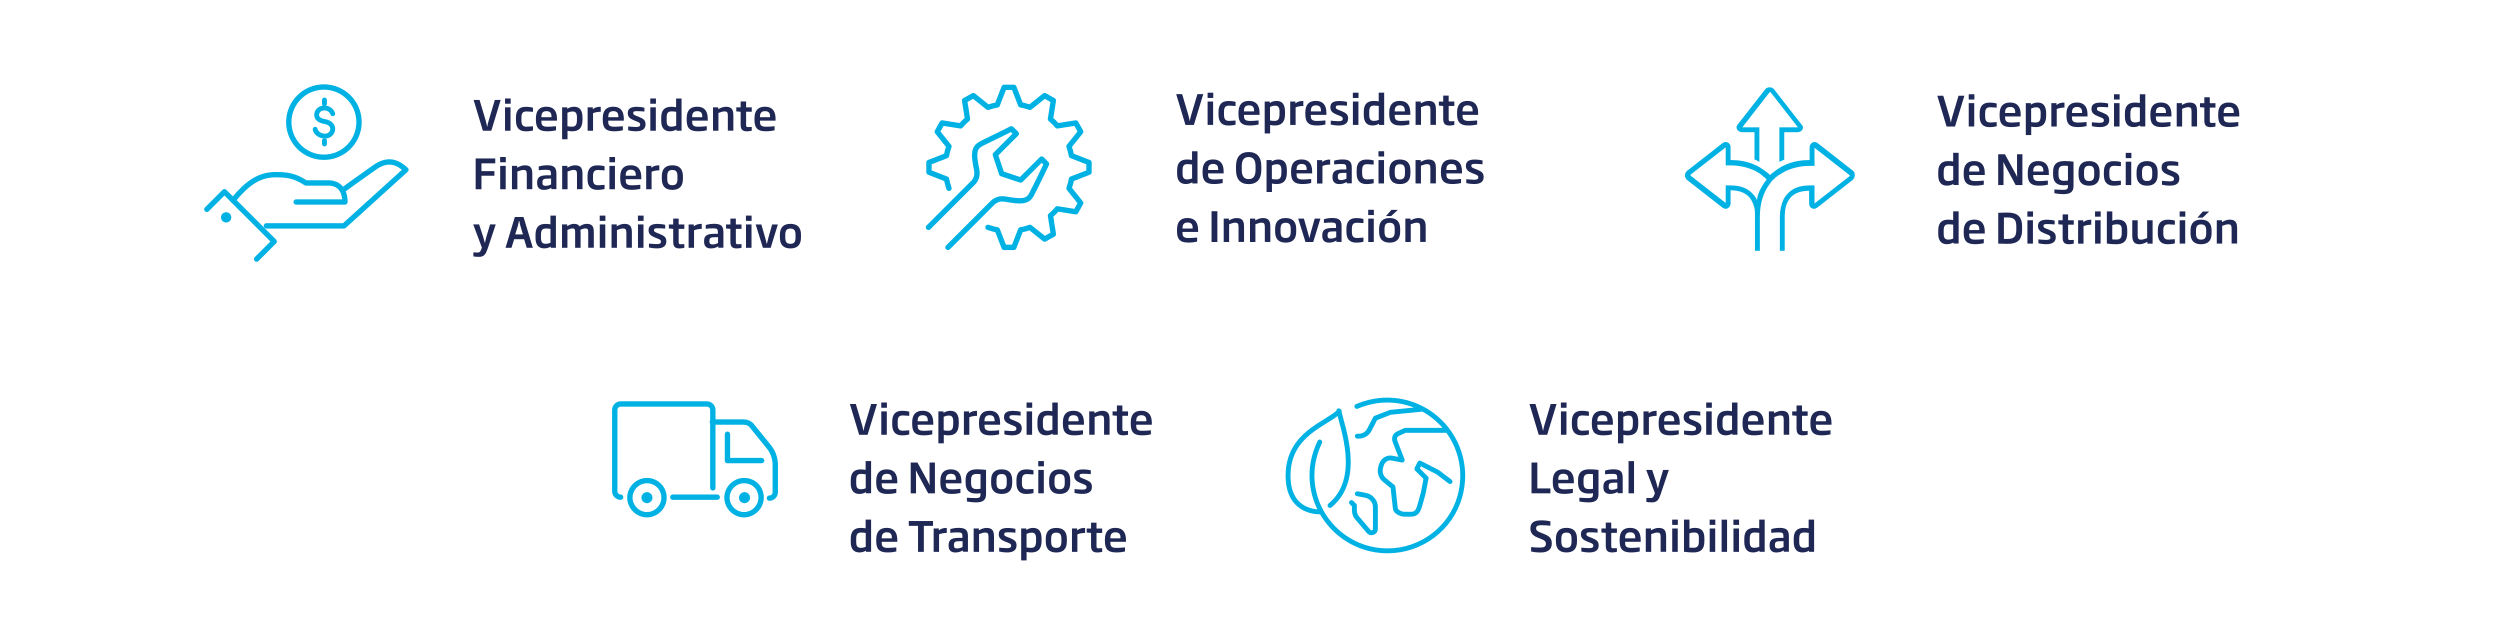 <?xml version="1.0" encoding="utf-8"?>
<!-- Generator: Adobe Illustrator 26.1.0, SVG Export Plug-In . SVG Version: 6.00 Build 0)  -->
<svg version="1.1" id="Capa_1" xmlns="http://www.w3.org/2000/svg" xmlns:xlink="http://www.w3.org/1999/xlink" x="0px" y="0px"
	 viewBox="0 0 512.4 126.9" style="enable-background:new 0 0 512.4 126.9;" xml:space="preserve">
<style type="text/css">
	.st0{enable-background:new    ;}
	.st1{fill:#1F2855;}
	.st2{fill:none;stroke:#00B2E3;stroke-width:1.1;stroke-linecap:round;stroke-linejoin:round;stroke-miterlimit:10;}
	.st3{fill:#00B2E3;}
	.st4{fill:none;stroke:#00B2E3;stroke-width:1.1;stroke-linecap:round;stroke-linejoin:round;stroke-miterlimit:10;}
	.st5{fill:none;stroke:#00B2E3;stroke-linecap:round;stroke-linejoin:round;stroke-miterlimit:10;}
	.st6{fill:#009A93;}
</style>
<g id="Capa_1_1_">
</g>
<g>
	<g>
		<g>
			<g class="st0">
				<path class="st1" d="M100.7,26.79h-1.73l-1.9-6.31h1.22l1.3,4.38c0.11,0.37,0.17,0.8,0.25,1.13h0.02
					c0.07-0.34,0.14-0.76,0.26-1.13l1.3-4.38h1.2L100.7,26.79z"/>
				<path class="st1" d="M103.51,21.26v-1.08h1.16v1.08H103.51z M103.51,26.79V22h1.13v4.79H103.51z"/>
			</g>
			<g class="st0">
				<path class="st1" d="M107.76,26.92c-1.38,0-2.01-0.78-2.01-2.22v-0.6c0-1.46,0.64-2.21,2.01-2.21c0.73,0,1.26,0.11,1.48,0.18
					v0.85c-0.6-0.05-1.02-0.08-1.28-0.08c-0.7,0-1.09,0.22-1.09,1.26v0.6c0,1.03,0.39,1.27,1.09,1.27c0.26,0,0.68-0.03,1.28-0.08
					v0.85C109.02,26.8,108.5,26.92,107.76,26.92z"/>
			</g>
			<g class="st0">
				<path class="st1" d="M110.96,24.75v0.08c0,0.7,0.1,1.15,1.27,1.15c0.5,0,1.1-0.05,1.73-0.11v0.84c-0.36,0.08-0.98,0.2-1.78,0.2
					c-1.73,0-2.34-0.66-2.34-2.35v-0.3c0-1.61,0.73-2.39,2.16-2.39c1.6,0,2.16,1.04,2.16,2.49v0.37H110.96z M113.04,23.94
					c0-0.55-0.11-1.16-1.04-1.16c-0.9,0-1.04,0.61-1.04,1.16v0.08h2.07V23.94z"/>
				<path class="st1" d="M117.27,26.91c-0.3,0-0.71-0.04-0.95-0.1v1.73h-1.11V22h1.05v0.31c0.43-0.3,0.93-0.43,1.4-0.43
					c1.07,0,1.73,0.6,1.73,2.25v0.44C119.38,26.36,118.52,26.91,117.27,26.91z M118.26,24.14c0-1-0.3-1.29-0.92-1.29
					c-0.31,0-0.58,0.05-1.04,0.25v2.78c0.32,0.06,0.62,0.09,0.88,0.09c0.68,0,1.07-0.22,1.07-1.39V24.14z"/>
			</g>
			<g class="st0">
				<path class="st1" d="M121.55,23.2v3.59h-1.11V22h1.06v0.39c0.45-0.4,1.04-0.51,1.63-0.51v1.03
					C122.55,22.91,121.92,23.03,121.55,23.2z"/>
			</g>
			<g class="st0">
				<path class="st1" d="M124.66,24.75v0.08c0,0.7,0.1,1.15,1.27,1.15c0.5,0,1.1-0.05,1.73-0.11v0.84c-0.36,0.08-0.98,0.2-1.78,0.2
					c-1.73,0-2.34-0.66-2.34-2.35v-0.3c0-1.61,0.73-2.39,2.16-2.39c1.6,0,2.16,1.04,2.16,2.49v0.37H124.66z M126.75,23.94
					c0-0.55-0.11-1.16-1.04-1.16c-0.9,0-1.04,0.61-1.04,1.16v0.08h2.07V23.94z"/>
				<path class="st1" d="M130.38,26.91c-0.66,0-1.42-0.12-1.63-0.19v-0.8c0.25,0.02,0.97,0.11,1.58,0.11c0.7,0,0.88-0.16,0.88-0.5
					c0-0.33-0.14-0.42-0.85-0.7l-0.37-0.14c-0.9-0.36-1.32-0.76-1.32-1.5c0-0.96,0.64-1.3,1.91-1.3c0.54,0,1.26,0.11,1.5,0.19v0.78
					c-0.54-0.05-1.06-0.08-1.48-0.08c-0.58,0-0.82,0.05-0.82,0.39c0,0.31,0.17,0.39,0.76,0.62l0.38,0.15
					c1.03,0.42,1.39,0.74,1.39,1.53C132.31,26.36,131.71,26.91,130.38,26.91z"/>
				<path class="st1" d="M133.28,21.26v-1.08h1.16v1.08H133.28z M133.29,26.79V22h1.13v4.79H133.29z"/>
				<path class="st1" d="M138.64,26.79v-0.25c-0.32,0.2-0.78,0.37-1.34,0.37c-1.12,0-1.78-0.68-1.78-2.14V24.1
					c0-1.68,0.84-2.21,2.06-2.21c0.36,0,0.67,0.03,0.99,0.09v-1.79h1.12v6.6H138.64z M138.58,22.91c-0.32-0.05-0.67-0.08-0.89-0.08
					c-0.68,0-1.05,0.2-1.05,1.27v0.68c0,0.86,0.28,1.19,0.98,1.19c0.35,0,0.67-0.08,0.97-0.21V22.91z"/>
				<path class="st1" d="M141.86,24.75v0.08c0,0.7,0.1,1.15,1.27,1.15c0.5,0,1.1-0.05,1.73-0.11v0.84c-0.36,0.08-0.98,0.2-1.78,0.2
					c-1.73,0-2.34-0.66-2.34-2.35v-0.3c0-1.61,0.73-2.39,2.16-2.39c1.6,0,2.16,1.04,2.16,2.49v0.37H141.86z M143.94,23.94
					c0-0.55-0.11-1.16-1.04-1.16c-0.9,0-1.04,0.61-1.04,1.16v0.08h2.07V23.94z"/>
			</g>
			<g class="st0">
				<path class="st1" d="M149.18,26.79v-3.03c0-0.69-0.12-0.93-0.67-0.93c-0.32,0-0.75,0.12-1.26,0.32v3.64h-1.11V22h1.07v0.38
					c0.52-0.3,1.04-0.5,1.57-0.5c1.35,0,1.53,0.78,1.53,1.87v3.03H149.18z"/>
			</g>
			<g class="st0">
				<path class="st1" d="M153.12,26.92c-0.94,0-1.32-0.37-1.32-1.38v-2.63l-0.89-0.08V22h0.89v-1.21h1.12V22h1.16v0.9h-1.16v2.62
					c0,0.44,0.03,0.53,0.44,0.53c0.25,0,0.59-0.02,0.72-0.03v0.76C153.96,26.81,153.55,26.92,153.12,26.92z"/>
			</g>
			<g class="st0">
				<path class="st1" d="M155.76,24.75v0.08c0,0.7,0.1,1.15,1.28,1.15c0.5,0,1.1-0.05,1.72-0.11v0.84c-0.36,0.08-0.98,0.2-1.78,0.2
					c-1.72,0-2.34-0.66-2.34-2.35v-0.3c0-1.61,0.73-2.39,2.16-2.39c1.6,0,2.16,1.04,2.16,2.49v0.37H155.76z M157.84,23.94
					c0-0.55-0.11-1.16-1.04-1.16c-0.9,0-1.04,0.61-1.04,1.16v0.08h2.07V23.94z"/>
			</g>
		</g>
		<g class="st0">
			<path class="st1" d="M98.68,33.47v1.6h2.65v0.95h-2.65v2.77h-1.19v-6.31h4.02v0.99H98.68z"/>
			<path class="st1" d="M102.51,33.26v-1.08h1.16v1.08H102.51z M102.52,38.79V34h1.13v4.79H102.52z"/>
			<path class="st1" d="M107.97,38.79v-3.03c0-0.69-0.12-0.93-0.67-0.93c-0.32,0-0.75,0.12-1.26,0.32v3.64h-1.11V34H106v0.38
				c0.52-0.3,1.04-0.5,1.57-0.5c1.35,0,1.53,0.78,1.53,1.87v3.03H107.97z"/>
			<path class="st1" d="M113,38.79v-0.31c-0.3,0.2-0.83,0.44-1.51,0.44c-0.89,0-1.4-0.44-1.4-1.37v-0.18c0-1.28,0.92-1.45,2.26-1.45
				h0.57v-0.3c0-0.68-0.14-0.82-1-0.82c-0.48,0-0.98,0.03-1.5,0.09v-0.76c0.2-0.08,0.92-0.26,1.69-0.26c1.53,0,1.93,0.52,1.93,1.74
				v3.16H113z M112.94,36.61h-0.59c-0.83,0-1.17,0.09-1.17,0.72v0.2c0,0.44,0.27,0.56,0.67,0.56c0.46,0,0.93-0.19,1.1-0.29V36.61z"
				/>
			<path class="st1" d="M118.26,38.79v-3.03c0-0.69-0.12-0.93-0.67-0.93c-0.32,0-0.75,0.12-1.26,0.32v3.64h-1.11V34h1.07v0.38
				c0.52-0.3,1.04-0.5,1.57-0.5c1.35,0,1.53,0.78,1.53,1.87v3.03H118.26z"/>
			<path class="st1" d="M122.43,38.92c-1.38,0-2.01-0.78-2.01-2.22v-0.6c0-1.46,0.64-2.21,2.01-2.21c0.73,0,1.26,0.11,1.48,0.18
				v0.85c-0.6-0.05-1.02-0.08-1.28-0.08c-0.7,0-1.09,0.22-1.09,1.26v0.6c0,1.03,0.39,1.27,1.09,1.27c0.26,0,0.68-0.03,1.28-0.08
				v0.85C123.69,38.8,123.17,38.92,122.43,38.92z"/>
			<path class="st1" d="M124.9,33.26v-1.08h1.16v1.08H124.9z M124.91,38.79V34h1.13v4.79H124.91z"/>
			<path class="st1" d="M128.24,36.75v0.08c0,0.7,0.1,1.15,1.27,1.15c0.5,0,1.1-0.05,1.73-0.11v0.84c-0.36,0.08-0.98,0.2-1.78,0.2
				c-1.73,0-2.34-0.66-2.34-2.35v-0.3c0-1.61,0.73-2.39,2.16-2.39c1.6,0,2.16,1.04,2.16,2.49v0.37H128.24z M130.32,35.94
				c0-0.55-0.11-1.16-1.04-1.16c-0.9,0-1.04,0.61-1.04,1.16v0.08h2.07V35.94z"/>
		</g>
		<g class="st0">
			<path class="st1" d="M133.55,35.2v3.59h-1.11V34h1.06v0.39c0.45-0.4,1.04-0.51,1.63-0.51v1.03
				C134.55,34.91,133.92,35.03,133.55,35.2z"/>
		</g>
		<g class="st0">
			<path class="st1" d="M137.81,38.92c-1.39,0-2.16-0.71-2.16-2.23V36.1c0-1.5,0.76-2.22,2.16-2.22c1.39,0,2.16,0.71,2.16,2.22v0.59
				C139.97,38.2,139.2,38.92,137.81,38.92z M138.85,36.1c0-0.92-0.31-1.26-1.04-1.26c-0.72,0-1.05,0.34-1.05,1.26v0.59
				c0,0.92,0.31,1.27,1.05,1.27c0.73,0,1.04-0.35,1.04-1.27V36.1z"/>
		</g>
		<g class="st0">
			<path class="st1" d="M99.95,50.97c-0.38,1.13-0.74,1.68-1.79,1.68c-0.46,0-0.89-0.05-1.14-0.1v-0.82c0.39,0.03,0.6,0.03,0.9,0.03
				c0.41,0,0.54-0.19,0.74-0.71l0.11-0.3l-1.78-4.75h1.21l0.83,2.54c0.14,0.43,0.21,0.81,0.35,1.28c0.1-0.47,0.19-0.85,0.31-1.28
				l0.76-2.54h1.16L99.95,50.97z"/>
		</g>
		<g class="st0">
			<path class="st1" d="M107.96,50.79l-0.54-1.77h-2.03l-0.56,1.77h-1.22l1.91-6.31h1.78l1.91,6.31H107.96z M106.66,46.3
				c-0.09-0.31-0.16-0.65-0.22-1h-0.08c-0.07,0.34-0.13,0.68-0.22,1l-0.54,1.74h1.58L106.66,46.3z"/>
		</g>
		<g class="st0">
			<path class="st1" d="M112.88,50.79v-0.25c-0.32,0.2-0.78,0.37-1.34,0.37c-1.12,0-1.78-0.68-1.78-2.14V48.1
				c0-1.68,0.84-2.21,2.06-2.21c0.36,0,0.67,0.03,1,0.09v-1.79h1.12v6.6H112.88z M112.82,46.91c-0.32-0.05-0.67-0.08-0.89-0.08
				c-0.68,0-1.05,0.2-1.05,1.27v0.68c0,0.86,0.28,1.19,0.98,1.19c0.35,0,0.67-0.08,0.97-0.21V46.91z"/>
			<path class="st1" d="M120.56,50.79v-3.14c0-0.53-0.01-0.83-0.6-0.83c-0.27,0-0.66,0.11-0.99,0.29c0.03,0.19,0.03,0.37,0.03,0.54
				v3.14h-1.12v-3.14c0-0.54-0.01-0.83-0.55-0.83c-0.35,0-0.74,0.16-1.03,0.31v3.66h-1.11v-4.79h1.07v0.38
				c0.39-0.31,0.9-0.5,1.43-0.5c0.57,0,0.89,0.2,1.09,0.52c0.54-0.37,1.05-0.52,1.49-0.52c1.35,0,1.44,0.89,1.44,1.75v3.15H120.56z"
				/>
			<path class="st1" d="M122.92,45.27v-1.08h1.16v1.08H122.92z M122.93,50.79v-4.79h1.13v4.79H122.93z"/>
			<path class="st1" d="M128.38,50.79v-3.03c0-0.69-0.12-0.93-0.67-0.93c-0.32,0-0.75,0.12-1.26,0.32v3.64h-1.11v-4.79h1.07v0.38
				c0.52-0.3,1.04-0.5,1.57-0.5c1.35,0,1.53,0.78,1.53,1.87v3.03H128.38z"/>
			<path class="st1" d="M130.75,45.27v-1.08h1.16v1.08H130.75z M130.76,50.79v-4.79h1.13v4.79H130.76z"/>
			<path class="st1" d="M134.64,50.91c-0.66,0-1.42-0.12-1.63-0.19v-0.8c0.25,0.02,0.97,0.11,1.58,0.11c0.7,0,0.88-0.16,0.88-0.5
				c0-0.33-0.14-0.42-0.85-0.7l-0.37-0.14c-0.9-0.36-1.32-0.76-1.32-1.5c0-0.96,0.64-1.3,1.91-1.3c0.54,0,1.26,0.11,1.5,0.19v0.78
				c-0.54-0.05-1.06-0.08-1.48-0.08c-0.58,0-0.82,0.05-0.82,0.39c0,0.31,0.17,0.39,0.76,0.62l0.38,0.15
				c1.03,0.42,1.39,0.74,1.39,1.53C136.58,50.37,135.97,50.91,134.64,50.91z"/>
			<path class="st1" d="M139.3,50.92c-0.94,0-1.32-0.37-1.32-1.38v-2.63l-0.89-0.08v-0.82h0.89v-1.21h1.12v1.21h1.16v0.9h-1.16v2.62
				c0,0.44,0.03,0.53,0.44,0.53c0.25,0,0.59-0.02,0.72-0.03v0.76C140.14,50.82,139.73,50.92,139.3,50.92z"/>
		</g>
		<g class="st0">
			<path class="st1" d="M142.25,47.2v3.59h-1.11v-4.79h1.06v0.39c0.45-0.4,1.04-0.51,1.63-0.51v1.03
				C143.25,46.92,142.62,47.03,142.25,47.2z"/>
		</g>
		<g class="st0">
			<path class="st1" d="M147.22,50.79v-0.31c-0.3,0.2-0.83,0.44-1.51,0.44c-0.89,0-1.4-0.44-1.4-1.37v-0.18
				c0-1.28,0.92-1.45,2.26-1.45h0.57v-0.3c0-0.68-0.14-0.82-0.99-0.82c-0.48,0-0.98,0.03-1.5,0.09v-0.76
				c0.2-0.08,0.92-0.26,1.69-0.26c1.53,0,1.93,0.52,1.93,1.74v3.16H147.22z M147.16,48.62h-0.59c-0.82,0-1.17,0.09-1.17,0.72v0.2
				c0,0.44,0.27,0.56,0.67,0.56c0.46,0,0.93-0.19,1.1-0.29V48.62z"/>
		</g>
		<g class="st0">
			<path class="st1" d="M151.02,50.92c-0.94,0-1.32-0.37-1.32-1.38v-2.63l-0.89-0.08v-0.82h0.89v-1.21h1.12v1.21h1.16v0.9h-1.16
				v2.62c0,0.44,0.03,0.53,0.44,0.53c0.25,0,0.59-0.02,0.72-0.03v0.76C151.86,50.82,151.45,50.92,151.02,50.92z"/>
			<path class="st1" d="M152.89,45.27v-1.08h1.16v1.08H152.89z M152.9,50.79v-4.79h1.13v4.79H152.9z"/>
		</g>
		<g class="st0">
			<path class="st1" d="M157.96,50.79h-1.59l-1.49-4.79h1.17l0.78,2.73c0.13,0.45,0.23,0.89,0.34,1.3c0.1-0.41,0.2-0.84,0.32-1.3
				l0.77-2.73h1.17L157.96,50.79z"/>
		</g>
		<g class="st0">
			<path class="st1" d="M162.01,50.92c-1.39,0-2.16-0.71-2.16-2.23v-0.59c0-1.5,0.76-2.22,2.16-2.22s2.16,0.71,2.16,2.22v0.59
				C164.17,50.2,163.4,50.92,162.01,50.92z M163.05,48.11c0-0.92-0.31-1.26-1.05-1.26c-0.72,0-1.05,0.34-1.05,1.26v0.59
				c0,0.92,0.31,1.27,1.05,1.27s1.05-0.35,1.05-1.27V48.11z"/>
		</g>
		<g>
			<path class="st2" d="M47.8,41c3.1-3.8,5.6-5.2,8.7-5.2c2.6,0,4,0.3,6.2,1.7h4.7c0.8,0,3.3,0.3,3.3,3.9h-10 M70.5,38.8
				c0,0,3.7-2.7,6.3-4.5c2.7-1.9,4.7-1.1,6.4,0.5L70.5,46.3H54.6"/>
			<polyline class="st2" points="42.4,42.9 46,39.3 56.2,49.5 52.6,53.1 			"/>
			<path class="st3" d="M45.6,43.8c-0.4,0.4-0.4,1.1,0,1.5s1.1,0.4,1.5,0s0.4-1.1,0-1.5C46.7,43.4,46,43.4,45.6,43.8"/>
			<ellipse class="st4" cx="66.39" cy="25.03" rx="7.2" ry="7.2"/>
			<path class="st5" d="M68.2,23.3c-0.6-1.7-3.3-1.5-3.3,0.3c0,0.8,0.9,1.2,1.6,1.3c2.6,0.4,1.9,3.1,0,3c-1.4-0.1-1.9-1.1-1.9-1.4"
				/>
		</g>
		<line class="st5" x1="66.5" y1="20.5" x2="66.5" y2="21.3"/>
		<line class="st5" x1="66.5" y1="28.8" x2="66.5" y2="29.5"/>
	</g>
	<g>
		<g class="st0">
			<path class="st1" d="M244.7,25.6h-1.73l-1.9-6.31h1.22l1.3,4.38c0.11,0.37,0.17,0.8,0.25,1.13h0.02
				c0.07-0.34,0.14-0.76,0.26-1.13l1.3-4.38h1.2L244.7,25.6z"/>
			<path class="st1" d="M247.51,20.08V19h1.16v1.08H247.51z M247.51,25.6v-4.79h1.13v4.79H247.51z"/>
		</g>
		<g class="st0">
			<path class="st1" d="M251.76,25.73c-1.38,0-2.01-0.78-2.01-2.22v-0.6c0-1.46,0.64-2.21,2.01-2.21c0.73,0,1.26,0.11,1.48,0.18
				v0.85c-0.6-0.05-1.02-0.08-1.28-0.08c-0.7,0-1.09,0.22-1.09,1.26v0.6c0,1.03,0.39,1.27,1.09,1.27c0.26,0,0.68-0.03,1.28-0.08
				v0.85C253.02,25.61,252.5,25.73,251.76,25.73z"/>
		</g>
		<g class="st0">
			<path class="st1" d="M254.96,23.56v0.08c0,0.7,0.1,1.15,1.27,1.15c0.5,0,1.1-0.05,1.73-0.11v0.84c-0.36,0.08-0.98,0.2-1.78,0.2
				c-1.73,0-2.34-0.66-2.34-2.35v-0.3c0-1.61,0.73-2.39,2.16-2.39c1.6,0,2.16,1.04,2.16,2.49v0.37H254.96z M257.04,22.75
				c0-0.55-0.11-1.16-1.04-1.16c-0.9,0-1.04,0.61-1.04,1.16v0.08h2.07V22.75z"/>
			<path class="st1" d="M261.27,25.72c-0.3,0-0.71-0.04-0.95-0.1v1.73h-1.11v-6.54h1.04v0.31c0.43-0.3,0.93-0.43,1.4-0.43
				c1.07,0,1.73,0.6,1.73,2.25v0.44C263.38,25.17,262.52,25.72,261.27,25.72z M262.26,22.95c0-1-0.3-1.29-0.92-1.29
				c-0.31,0-0.58,0.05-1.04,0.25v2.78c0.32,0.06,0.62,0.09,0.88,0.09c0.68,0,1.07-0.22,1.07-1.39V22.95z"/>
		</g>
		<g class="st0">
			<path class="st1" d="M265.55,22.01v3.59h-1.11v-4.79h1.06v0.39c0.45-0.4,1.04-0.51,1.63-0.51v1.03
				C266.55,21.72,265.92,21.84,265.55,22.01z"/>
		</g>
		<g class="st0">
			<path class="st1" d="M268.66,23.56v0.08c0,0.7,0.1,1.15,1.27,1.15c0.5,0,1.1-0.05,1.73-0.11v0.84c-0.36,0.08-0.98,0.2-1.78,0.2
				c-1.73,0-2.34-0.66-2.34-2.35v-0.3c0-1.61,0.73-2.39,2.16-2.39c1.6,0,2.16,1.04,2.16,2.49v0.37H268.66z M270.75,22.75
				c0-0.55-0.11-1.16-1.04-1.16c-0.9,0-1.04,0.61-1.04,1.16v0.08h2.07V22.75z"/>
			<path class="st1" d="M274.38,25.72c-0.66,0-1.42-0.12-1.63-0.19v-0.8c0.25,0.02,0.97,0.11,1.58,0.11c0.7,0,0.88-0.16,0.88-0.5
				c0-0.33-0.14-0.42-0.85-0.7l-0.37-0.14c-0.9-0.36-1.32-0.76-1.32-1.5c0-0.96,0.64-1.3,1.91-1.3c0.54,0,1.26,0.11,1.5,0.19v0.78
				c-0.54-0.05-1.06-0.08-1.48-0.08c-0.58,0-0.82,0.05-0.82,0.39c0,0.31,0.17,0.39,0.76,0.62l0.38,0.15
				c1.03,0.42,1.38,0.74,1.39,1.53C276.31,25.18,275.71,25.72,274.38,25.72z"/>
			<path class="st1" d="M277.28,20.08V19h1.16v1.08H277.28z M277.29,25.6v-4.79h1.13v4.79H277.29z"/>
			<path class="st1" d="M282.64,25.6v-0.25c-0.32,0.2-0.78,0.37-1.34,0.37c-1.12,0-1.78-0.68-1.78-2.14v-0.68
				c0-1.68,0.84-2.21,2.06-2.21c0.36,0,0.67,0.03,1,0.09V19h1.12v6.6H282.64z M282.58,21.72c-0.32-0.05-0.67-0.08-0.89-0.08
				c-0.68,0-1.05,0.2-1.05,1.27v0.68c0,0.86,0.28,1.19,0.98,1.19c0.35,0,0.67-0.08,0.97-0.21V21.72z"/>
			<path class="st1" d="M285.86,23.56v0.08c0,0.7,0.1,1.15,1.27,1.15c0.5,0,1.1-0.05,1.73-0.11v0.84c-0.36,0.08-0.98,0.2-1.78,0.2
				c-1.73,0-2.34-0.66-2.34-2.35v-0.3c0-1.61,0.73-2.39,2.16-2.39c1.6,0,2.16,1.04,2.16,2.49v0.37H285.86z M287.94,22.75
				c0-0.55-0.11-1.16-1.04-1.16c-0.9,0-1.04,0.61-1.04,1.16v0.08h2.07V22.75z"/>
		</g>
		<g class="st0">
			<path class="st1" d="M293.18,25.6v-3.03c0-0.69-0.12-0.93-0.67-0.93c-0.32,0-0.75,0.12-1.26,0.32v3.64h-1.11v-4.79h1.07v0.38
				c0.52-0.3,1.04-0.5,1.57-0.5c1.35,0,1.53,0.78,1.53,1.87v3.03H293.18z"/>
		</g>
		<g class="st0">
			<path class="st1" d="M297.12,25.73c-0.94,0-1.32-0.37-1.32-1.38v-2.63l-0.89-0.08v-0.82h0.89V19.6h1.12v1.21h1.16v0.9h-1.16v2.62
				c0,0.44,0.03,0.53,0.44,0.53c0.25,0,0.59-0.02,0.72-0.03v0.76C297.96,25.63,297.55,25.73,297.12,25.73z"/>
		</g>
		<g class="st0">
			<path class="st1" d="M299.76,23.56v0.08c0,0.7,0.1,1.15,1.28,1.15c0.5,0,1.1-0.05,1.72-0.11v0.84c-0.36,0.08-0.98,0.2-1.78,0.2
				c-1.72,0-2.34-0.66-2.34-2.35v-0.3c0-1.61,0.73-2.39,2.16-2.39c1.6,0,2.16,1.04,2.16,2.49v0.37H299.76z M301.84,22.75
				c0-0.55-0.11-1.16-1.04-1.16c-0.9,0-1.04,0.61-1.04,1.16v0.08h2.07V22.75z"/>
		</g>
		<g class="st0">
			<path class="st1" d="M244.38,37.6v-0.25c-0.32,0.2-0.78,0.37-1.34,0.37c-1.12,0-1.78-0.68-1.78-2.14v-0.68
				c0-1.68,0.84-2.21,2.06-2.21c0.36,0,0.67,0.03,1,0.09V31h1.12v6.6H244.38z M244.32,33.72c-0.32-0.05-0.67-0.08-0.89-0.08
				c-0.68,0-1.05,0.2-1.05,1.27v0.68c0,0.86,0.28,1.19,0.98,1.19c0.35,0,0.67-0.08,0.97-0.21V33.72z"/>
			<path class="st1" d="M247.6,35.56v0.08c0,0.7,0.1,1.15,1.28,1.15c0.5,0,1.1-0.05,1.72-0.11v0.84c-0.36,0.08-0.98,0.2-1.78,0.2
				c-1.72,0-2.34-0.66-2.34-2.35v-0.3c0-1.61,0.73-2.39,2.16-2.39c1.6,0,2.16,1.04,2.16,2.49v0.37H247.6z M249.68,34.76
				c0-0.55-0.11-1.16-1.04-1.16c-0.9,0-1.04,0.61-1.04,1.16v0.08h2.07V34.76z"/>
			<path class="st1" d="M255.92,37.74c-1.61,0-2.59-0.88-2.59-2.92v-0.74c0-2.04,0.99-2.92,2.59-2.92s2.6,0.88,2.6,2.92v0.74
				C258.52,36.86,257.53,37.74,255.92,37.74z M257.34,34.08c0-1.41-0.55-1.89-1.42-1.89c-0.86,0-1.41,0.48-1.41,1.89v0.73
				c0,1.42,0.56,1.9,1.41,1.9c0.86,0,1.42-0.48,1.42-1.9V34.08z"/>
			<path class="st1" d="M261.65,37.72c-0.3,0-0.71-0.04-0.95-0.1v1.73h-1.11v-6.54h1.05v0.31c0.43-0.3,0.93-0.43,1.4-0.43
				c1.07,0,1.72,0.6,1.72,2.25v0.44C263.76,37.17,262.9,37.72,261.65,37.72z M262.64,34.95c0-1-0.3-1.29-0.92-1.29
				c-0.31,0-0.58,0.05-1.04,0.25v2.78c0.32,0.06,0.62,0.09,0.88,0.09c0.68,0,1.07-0.22,1.07-1.39V34.95z"/>
			<path class="st1" d="M265.74,35.56v0.08c0,0.7,0.1,1.15,1.28,1.15c0.5,0,1.1-0.05,1.72-0.11v0.84c-0.36,0.08-0.98,0.2-1.78,0.2
				c-1.72,0-2.34-0.66-2.34-2.35v-0.3c0-1.61,0.73-2.39,2.16-2.39c1.6,0,2.16,1.04,2.16,2.49v0.37H265.74z M267.82,34.76
				c0-0.55-0.11-1.16-1.04-1.16c-0.9,0-1.04,0.61-1.04,1.16v0.08h2.07V34.76z"/>
		</g>
		<g class="st0">
			<path class="st1" d="M271.05,34.02v3.59h-1.11v-4.79H271v0.39c0.45-0.4,1.04-0.51,1.63-0.51v1.03
				C272.05,33.73,271.42,33.85,271.05,34.02z"/>
		</g>
		<g class="st0">
			<path class="st1" d="M276.02,37.6v-0.31c-0.3,0.2-0.83,0.44-1.51,0.44c-0.89,0-1.4-0.44-1.4-1.37v-0.18
				c0-1.28,0.92-1.45,2.26-1.45h0.57v-0.3c0-0.68-0.14-0.82-1-0.82c-0.48,0-0.98,0.03-1.5,0.09v-0.76c0.2-0.08,0.92-0.26,1.69-0.26
				c1.53,0,1.93,0.52,1.93,1.74v3.16H276.02z M275.96,35.43h-0.59c-0.83,0-1.17,0.09-1.17,0.72v0.2c0,0.44,0.27,0.56,0.67,0.56
				c0.46,0,0.93-0.19,1.1-0.29V35.43z"/>
			<path class="st1" d="M280.07,37.73c-1.38,0-2.01-0.78-2.01-2.22v-0.6c0-1.46,0.64-2.21,2.01-2.21c0.73,0,1.26,0.11,1.48,0.18
				v0.85c-0.6-0.05-1.02-0.08-1.28-0.08c-0.7,0-1.09,0.22-1.09,1.26v0.6c0,1.03,0.39,1.27,1.09,1.27c0.26,0,0.68-0.03,1.28-0.08
				v0.85C281.33,37.61,280.8,37.73,280.07,37.73z"/>
			<path class="st1" d="M282.53,32.08V31h1.16v1.08H282.53z M282.54,37.6v-4.79h1.13v4.79H282.54z"/>
			<path class="st1" d="M286.92,37.73c-1.39,0-2.16-0.71-2.16-2.23v-0.59c0-1.5,0.76-2.22,2.16-2.22c1.39,0,2.16,0.71,2.16,2.22
				v0.59C289.08,37.02,288.31,37.73,286.92,37.73z M287.96,34.92c0-0.92-0.31-1.26-1.05-1.26c-0.72,0-1.04,0.34-1.04,1.26v0.59
				c0,0.92,0.31,1.27,1.04,1.27c0.73,0,1.05-0.35,1.05-1.27V34.92z"/>
			<path class="st1" d="M293.17,37.6v-3.03c0-0.69-0.12-0.93-0.67-0.93c-0.32,0-0.75,0.12-1.26,0.32v3.64h-1.11v-4.79h1.07v0.38
				c0.52-0.3,1.04-0.5,1.57-0.5c1.35,0,1.53,0.78,1.53,1.87v3.03H293.17z"/>
			<path class="st1" d="M296.45,35.56v0.08c0,0.7,0.1,1.15,1.28,1.15c0.5,0,1.1-0.05,1.72-0.11v0.84c-0.36,0.08-0.98,0.2-1.78,0.2
				c-1.72,0-2.34-0.66-2.34-2.35v-0.3c0-1.61,0.73-2.39,2.16-2.39c1.6,0,2.16,1.04,2.16,2.49v0.37H296.45z M298.53,34.76
				c0-0.55-0.11-1.16-1.04-1.16c-0.9,0-1.04,0.61-1.04,1.16v0.08h2.07V34.76z"/>
			<path class="st1" d="M302.16,37.72c-0.66,0-1.42-0.12-1.63-0.19v-0.8c0.25,0.02,0.97,0.11,1.58,0.11c0.7,0,0.88-0.16,0.88-0.5
				c0-0.33-0.14-0.42-0.85-0.7l-0.37-0.14c-0.9-0.36-1.32-0.76-1.32-1.5c0-0.96,0.64-1.3,1.91-1.3c0.54,0,1.26,0.11,1.5,0.19v0.78
				c-0.54-0.05-1.06-0.08-1.48-0.08c-0.58,0-0.82,0.05-0.82,0.39c0,0.31,0.17,0.39,0.76,0.62l0.38,0.15
				c1.03,0.42,1.39,0.74,1.39,1.53C304.1,37.18,303.49,37.72,302.16,37.72z"/>
		</g>
		<g class="st0">
			<path class="st1" d="M242.36,47.56v0.08c0,0.7,0.1,1.15,1.27,1.15c0.5,0,1.1-0.05,1.73-0.11v0.84c-0.36,0.08-0.98,0.2-1.78,0.2
				c-1.73,0-2.34-0.66-2.34-2.35v-0.3c0-1.61,0.73-2.39,2.16-2.39c1.6,0,2.16,1.04,2.16,2.49v0.37H242.36z M244.45,46.76
				c0-0.55-0.11-1.16-1.04-1.16c-0.9,0-1.04,0.61-1.04,1.16v0.08h2.07V46.76z"/>
			<path class="st1" d="M248.32,49.6v-6.31h1.19v6.31H248.32z"/>
			<path class="st1" d="M253.85,49.6v-3.03c0-0.69-0.12-0.93-0.67-0.93c-0.32,0-0.75,0.12-1.26,0.32v3.64h-1.11v-4.79h1.07v0.38
				c0.52-0.3,1.04-0.5,1.57-0.5c1.35,0,1.53,0.78,1.53,1.87v3.03H253.85z"/>
			<path class="st1" d="M259.24,49.6v-3.03c0-0.69-0.12-0.93-0.67-0.93c-0.32,0-0.75,0.12-1.26,0.32v3.64h-1.11v-4.79h1.07v0.38
				c0.52-0.3,1.04-0.5,1.57-0.5c1.35,0,1.53,0.78,1.53,1.87v3.03H259.24z"/>
		</g>
		<g class="st0">
			<path class="st1" d="M263.51,49.73c-1.39,0-2.16-0.71-2.16-2.23v-0.59c0-1.5,0.76-2.22,2.16-2.22c1.39,0,2.16,0.71,2.16,2.22
				v0.59C265.67,49.02,264.9,49.73,263.51,49.73z M264.55,46.92c0-0.92-0.31-1.26-1.04-1.26c-0.72,0-1.05,0.34-1.05,1.26v0.59
				c0,0.92,0.31,1.27,1.05,1.27c0.73,0,1.04-0.35,1.04-1.27V46.92z"/>
		</g>
		<g class="st0">
			<path class="st1" d="M269.16,49.6h-1.59l-1.49-4.79h1.17l0.78,2.73c0.13,0.45,0.23,0.89,0.34,1.3c0.1-0.41,0.2-0.84,0.32-1.3
				l0.77-2.73h1.17L269.16,49.6z"/>
		</g>
		<g class="st0">
			<path class="st1" d="M273.92,49.6v-0.31c-0.3,0.2-0.83,0.44-1.51,0.44c-0.89,0-1.4-0.44-1.4-1.37v-0.18
				c0-1.28,0.92-1.45,2.26-1.45h0.57v-0.3c0-0.68-0.14-0.82-0.99-0.82c-0.48,0-0.98,0.03-1.5,0.09v-0.76
				c0.2-0.08,0.92-0.26,1.69-0.26c1.53,0,1.93,0.52,1.93,1.74v3.16H273.92z M273.86,47.43h-0.59c-0.82,0-1.17,0.09-1.17,0.72v0.2
				c0,0.44,0.27,0.56,0.67,0.56c0.46,0,0.93-0.19,1.1-0.29V47.43z"/>
			<path class="st1" d="M277.97,49.73c-1.38,0-2.01-0.78-2.01-2.22v-0.6c0-1.46,0.64-2.21,2.01-2.21c0.73,0,1.26,0.11,1.48,0.18
				v0.85c-0.6-0.05-1.02-0.08-1.28-0.08c-0.7,0-1.09,0.22-1.09,1.26v0.6c0,1.03,0.39,1.27,1.09,1.27c0.26,0,0.68-0.03,1.28-0.08
				v0.85C279.23,49.61,278.7,49.73,277.97,49.73z"/>
			<path class="st1" d="M280.43,44.08V43h1.16v1.08H280.43z M280.44,49.6v-4.79h1.13v4.79H280.44z"/>
			<path class="st1" d="M284.82,49.73c-1.39,0-2.16-0.71-2.16-2.23v-0.59c0-1.5,0.76-2.22,2.16-2.22c1.39,0,2.16,0.71,2.16,2.22
				v0.59C286.98,49.02,286.21,49.73,284.82,49.73z M285.86,46.92c0-0.92-0.31-1.26-1.04-1.26c-0.72,0-1.05,0.34-1.05,1.26v0.59
				c0,0.92,0.31,1.27,1.05,1.27c0.73,0,1.04-0.35,1.04-1.27V46.92z M285.14,44.28h-1.07l1.11-1.26h1.31L285.14,44.28z"/>
			<path class="st1" d="M291.08,49.6v-3.03c0-0.69-0.12-0.93-0.67-0.93c-0.32,0-0.75,0.12-1.26,0.32v3.64h-1.11v-4.79h1.07v0.38
				c0.52-0.3,1.04-0.5,1.57-0.5c1.35,0,1.53,0.78,1.53,1.87v3.03H291.08z"/>
		</g>
		<g>
			<path class="st2" d="M194.3,50.7l9.1-9.1c0,0,1-1.1,2.6-0.8c3.4,0.6,4.7,0.6,5.5-1.1c0.9-1.7,3-6.1,3-6.1l-1-1l-4.3,4.3l-3.9-1.3
				l-1.3-3.9l4.3-4.3l-1-1c0,0-4.4,2.2-6.1,3c-1.7,0.9-1.7,2.1-1,5.5c0.3,1.7-0.8,2.6-0.8,2.6l-9.1,9.1 M202.5,46.6
				c0.6,0.2,1.2,0.4,1.9,0.5l1.4,3.6h2l1.4-3.6c0.7-0.1,1.3-0.3,1.9-0.5l3,2.4l1.8-1l-0.6-3.8c0.5-0.4,1-0.9,1.4-1.4l3.8,0.6l1-1.8
				l-2.4-3c0.2-0.6,0.4-1.2,0.5-1.9l3.6-1.4v-2l-3.6-1.4c-0.1-0.6-0.3-1.3-0.5-1.9l2.4-3l-1-1.8l-3.8,0.6c-0.4-0.5-0.9-1-1.4-1.4
				l0.6-3.8l-1.8-1l-3,2.4c-0.6-0.2-1.2-0.4-1.9-0.5l-1.4-3.6h-2l-1.4,3.6c-0.6,0.1-1.3,0.3-1.9,0.5l-3-2.4l-1.8,1l0.6,3.8
				c-0.5,0.4-1,0.9-1.4,1.4l-3.8-0.6l-1,1.8l2.4,3c-0.2,0.6-0.4,1.2-0.5,1.9l-3.6,1.4v2l3.6,1.4c0.1,0.6,0.3,1.3,0.5,1.9"/>
		</g>
	</g>
	<g>
		<g class="st0">
			<path class="st1" d="M400.7,25.93h-1.73l-1.9-6.31h1.22l1.3,4.38c0.11,0.37,0.17,0.8,0.25,1.13h0.02
				c0.07-0.34,0.14-0.76,0.26-1.13l1.3-4.38h1.2L400.7,25.93z"/>
			<path class="st1" d="M403.51,20.4v-1.08h1.16v1.08H403.51z M403.51,25.93v-4.79h1.13v4.79H403.51z"/>
		</g>
		<g class="st0">
			<path class="st1" d="M407.76,26.06c-1.38,0-2.01-0.78-2.01-2.22v-0.6c0-1.46,0.64-2.21,2.01-2.21c0.73,0,1.26,0.11,1.48,0.18
				v0.85c-0.6-0.05-1.02-0.08-1.28-0.08c-0.7,0-1.09,0.22-1.09,1.26v0.6c0,1.03,0.39,1.27,1.09,1.27c0.26,0,0.68-0.03,1.28-0.08
				v0.85C409.02,25.94,408.5,26.06,407.76,26.06z"/>
		</g>
		<g class="st0">
			<path class="st1" d="M410.96,23.89v0.08c0,0.7,0.1,1.15,1.28,1.15c0.5,0,1.1-0.05,1.72-0.11v0.84c-0.36,0.08-0.98,0.2-1.78,0.2
				c-1.72,0-2.34-0.66-2.34-2.35v-0.3c0-1.61,0.73-2.39,2.16-2.39c1.6,0,2.16,1.04,2.16,2.49v0.37H410.96z M413.04,23.08
				c0-0.55-0.11-1.16-1.04-1.16c-0.9,0-1.04,0.61-1.04,1.16v0.08h2.07V23.08z"/>
			<path class="st1" d="M417.27,26.05c-0.3,0-0.71-0.04-0.95-0.1v1.73h-1.11v-6.54h1.04v0.31c0.43-0.3,0.93-0.43,1.4-0.43
				c1.07,0,1.73,0.6,1.73,2.25v0.44C419.38,25.49,418.52,26.05,417.27,26.05z M418.26,23.28c0-1-0.3-1.29-0.92-1.29
				c-0.31,0-0.58,0.05-1.04,0.25v2.78c0.32,0.06,0.62,0.09,0.88,0.09c0.68,0,1.07-0.22,1.07-1.39V23.28z"/>
		</g>
		<g class="st0">
			<path class="st1" d="M421.55,22.34v3.59h-1.11v-4.79h1.06v0.39c0.45-0.4,1.04-0.51,1.63-0.51v1.03
				C422.55,22.05,421.92,22.17,421.55,22.34z"/>
		</g>
		<g class="st0">
			<path class="st1" d="M424.66,23.89v0.08c0,0.7,0.1,1.15,1.27,1.15c0.5,0,1.1-0.05,1.73-0.11v0.84c-0.36,0.08-0.98,0.2-1.78,0.2
				c-1.73,0-2.34-0.66-2.34-2.35v-0.3c0-1.61,0.73-2.39,2.16-2.39c1.6,0,2.16,1.04,2.16,2.49v0.37H424.66z M426.75,23.08
				c0-0.55-0.11-1.16-1.04-1.16c-0.9,0-1.04,0.61-1.04,1.16v0.08h2.07V23.08z"/>
			<path class="st1" d="M430.38,26.05c-0.66,0-1.42-0.12-1.63-0.19v-0.8c0.25,0.02,0.97,0.11,1.58,0.11c0.7,0,0.88-0.16,0.88-0.5
				c0-0.33-0.14-0.42-0.85-0.7l-0.37-0.14c-0.9-0.36-1.32-0.76-1.32-1.5c0-0.96,0.64-1.3,1.91-1.3c0.54,0,1.26,0.11,1.5,0.19v0.78
				c-0.54-0.05-1.06-0.08-1.48-0.08c-0.58,0-0.82,0.05-0.82,0.39c0,0.31,0.17,0.39,0.76,0.62l0.38,0.15
				c1.03,0.42,1.38,0.74,1.39,1.53C432.31,25.5,431.71,26.05,430.38,26.05z"/>
			<path class="st1" d="M433.28,20.4v-1.08h1.16v1.08H433.28z M433.29,25.93v-4.79h1.13v4.79H433.29z"/>
			<path class="st1" d="M438.64,25.93v-0.25c-0.32,0.2-0.78,0.37-1.34,0.37c-1.12,0-1.78-0.68-1.78-2.14v-0.68
				c0-1.68,0.84-2.21,2.06-2.21c0.36,0,0.67,0.03,1,0.09v-1.79h1.12v6.6H438.64z M438.58,22.04c-0.32-0.05-0.67-0.08-0.89-0.08
				c-0.68,0-1.05,0.2-1.05,1.27v0.68c0,0.86,0.28,1.19,0.98,1.19c0.35,0,0.67-0.08,0.97-0.21V22.04z"/>
			<path class="st1" d="M441.86,23.89v0.08c0,0.7,0.1,1.15,1.27,1.15c0.5,0,1.1-0.05,1.73-0.11v0.84c-0.36,0.08-0.98,0.2-1.78,0.2
				c-1.73,0-2.34-0.66-2.34-2.35v-0.3c0-1.61,0.73-2.39,2.16-2.39c1.6,0,2.16,1.04,2.16,2.49v0.37H441.86z M443.94,23.08
				c0-0.55-0.11-1.16-1.04-1.16c-0.9,0-1.04,0.61-1.04,1.16v0.08h2.07V23.08z"/>
		</g>
		<g class="st0">
			<path class="st1" d="M449.18,25.93v-3.03c0-0.69-0.12-0.93-0.67-0.93c-0.32,0-0.75,0.12-1.26,0.32v3.64h-1.11v-4.79h1.07v0.38
				c0.52-0.3,1.04-0.5,1.57-0.5c1.35,0,1.53,0.78,1.53,1.87v3.03H449.18z"/>
		</g>
		<g class="st0">
			<path class="st1" d="M453.12,26.06c-0.94,0-1.32-0.37-1.32-1.38v-2.63l-0.89-0.08v-0.82h0.89v-1.21h1.12v1.21h1.16v0.9h-1.16
				v2.62c0,0.44,0.03,0.53,0.44,0.53c0.25,0,0.59-0.02,0.72-0.03v0.76C453.96,25.95,453.55,26.06,453.12,26.06z"/>
		</g>
		<g class="st0">
			<path class="st1" d="M455.76,23.89v0.08c0,0.7,0.1,1.15,1.28,1.15c0.5,0,1.1-0.05,1.72-0.11v0.84c-0.36,0.08-0.98,0.2-1.78,0.2
				c-1.72,0-2.34-0.66-2.34-2.35v-0.3c0-1.61,0.73-2.39,2.16-2.39c1.6,0,2.16,1.04,2.16,2.49v0.37H455.76z M457.84,23.08
				c0-0.55-0.11-1.16-1.04-1.16c-0.9,0-1.04,0.61-1.04,1.16v0.08h2.07V23.08z"/>
		</g>
		<g class="st0">
			<path class="st1" d="M400.38,37.93v-0.25c-0.32,0.2-0.78,0.37-1.34,0.37c-1.12,0-1.78-0.68-1.78-2.14v-0.68
				c0-1.68,0.84-2.21,2.06-2.21c0.36,0,0.67,0.03,1,0.09v-1.79h1.12v6.6H400.38z M400.32,34.05c-0.32-0.05-0.67-0.08-0.89-0.08
				c-0.68,0-1.05,0.2-1.05,1.27v0.68c0,0.86,0.28,1.19,0.98,1.19c0.35,0,0.67-0.08,0.97-0.21V34.05z"/>
			<path class="st1" d="M403.6,35.89v0.08c0,0.7,0.1,1.15,1.28,1.15c0.5,0,1.1-0.05,1.72-0.11v0.84c-0.36,0.08-0.98,0.2-1.78,0.2
				c-1.72,0-2.34-0.66-2.34-2.35v-0.3c0-1.61,0.73-2.39,2.16-2.39c1.6,0,2.16,1.04,2.16,2.49v0.37H403.6z M405.68,35.08
				c0-0.55-0.11-1.16-1.04-1.16c-0.9,0-1.04,0.61-1.04,1.16v0.08h2.07V35.08z"/>
			<path class="st1" d="M413.13,37.93l-2.02-3.75c-0.15-0.29-0.33-0.63-0.48-0.94h-0.02c0.02,0.36,0.03,0.75,0.03,1.13v3.56h-1.09
				v-6.31h1.38l2.01,3.67c0.15,0.29,0.35,0.65,0.48,0.96h0.02c-0.03-0.37-0.03-0.82-0.03-1.2v-3.43h1.1v6.31H413.13z"/>
			<path class="st1" d="M416.73,35.89v0.08c0,0.7,0.1,1.15,1.27,1.15c0.5,0,1.1-0.05,1.73-0.11v0.84c-0.36,0.08-0.98,0.2-1.78,0.2
				c-1.73,0-2.34-0.66-2.34-2.35v-0.3c0-1.61,0.73-2.39,2.16-2.39c1.6,0,2.16,1.04,2.16,2.49v0.37H416.73z M418.81,35.08
				c0-0.55-0.11-1.16-1.04-1.16c-0.9,0-1.04,0.61-1.04,1.16v0.08h2.07V35.08z"/>
			<path class="st1" d="M422.94,39.79c-0.83,0-1.71-0.15-1.87-0.19v-0.77c0.54,0.03,1.21,0.08,1.8,0.08c0.88,0,0.99-0.26,0.99-0.81
				v-0.19c-0.15,0.03-0.55,0.07-0.86,0.07c-1.4,0-2.2-0.61-2.2-2.21v-0.54c0-1.51,0.69-2.22,2.35-2.22c0.63,0,1.32,0.06,1.84,0.12
				v4.96C424.98,39.15,424.57,39.79,422.94,39.79z M423.85,34.01c-0.09-0.02-0.42-0.05-0.78-0.05c-0.92,0-1.16,0.41-1.16,1.29v0.53
				c0,0.96,0.31,1.28,1.14,1.28c0.3,0,0.69-0.03,0.8-0.06V34.01z"/>
			<path class="st1" d="M428.18,38.06c-1.39,0-2.16-0.71-2.16-2.23v-0.59c0-1.5,0.76-2.22,2.16-2.22c1.39,0,2.16,0.71,2.16,2.22
				v0.59C430.34,37.34,429.57,38.06,428.18,38.06z M429.23,35.24c0-0.92-0.31-1.26-1.04-1.26c-0.72,0-1.05,0.34-1.05,1.26v0.59
				c0,0.92,0.31,1.27,1.05,1.27c0.73,0,1.04-0.35,1.04-1.27V35.24z"/>
			<path class="st1" d="M433.22,38.06c-1.38,0-2.01-0.78-2.01-2.22v-0.6c0-1.46,0.64-2.21,2.01-2.21c0.73,0,1.26,0.11,1.48,0.18
				v0.85c-0.6-0.05-1.02-0.08-1.28-0.08c-0.7,0-1.09,0.22-1.09,1.26v0.6c0,1.03,0.39,1.27,1.09,1.27c0.26,0,0.68-0.03,1.28-0.08
				v0.85C434.48,37.94,433.95,38.06,433.22,38.06z"/>
			<path class="st1" d="M435.69,32.41v-1.08h1.16v1.08H435.69z M435.69,37.93v-4.79h1.13v4.79H435.69z"/>
			<path class="st1" d="M440.07,38.06c-1.39,0-2.16-0.71-2.16-2.23v-0.59c0-1.5,0.76-2.22,2.16-2.22c1.39,0,2.16,0.71,2.16,2.22
				v0.59C442.23,37.34,441.47,38.06,440.07,38.06z M441.12,35.24c0-0.92-0.31-1.26-1.04-1.26c-0.72,0-1.05,0.34-1.05,1.26v0.59
				c0,0.92,0.31,1.27,1.05,1.27c0.73,0,1.04-0.35,1.04-1.27V35.24z"/>
			<path class="st1" d="M444.75,38.05c-0.66,0-1.42-0.12-1.63-0.19v-0.8c0.25,0.02,0.97,0.11,1.58,0.11c0.7,0,0.88-0.16,0.88-0.5
				c0-0.33-0.14-0.42-0.85-0.7l-0.37-0.14c-0.9-0.36-1.32-0.76-1.32-1.5c0-0.96,0.64-1.3,1.91-1.3c0.54,0,1.26,0.11,1.5,0.19v0.78
				c-0.54-0.05-1.06-0.08-1.48-0.08c-0.58,0-0.82,0.05-0.82,0.39c0,0.31,0.17,0.39,0.76,0.62l0.38,0.15
				c1.03,0.42,1.39,0.74,1.39,1.53C446.69,37.51,446.09,38.05,444.75,38.05z"/>
		</g>
		<g class="st0">
			<path class="st1" d="M400.38,49.93v-0.25c-0.32,0.2-0.78,0.37-1.34,0.37c-1.12,0-1.78-0.68-1.78-2.14v-0.68
				c0-1.68,0.84-2.21,2.06-2.21c0.36,0,0.67,0.03,1,0.09v-1.79h1.12v6.6H400.38z M400.32,46.05c-0.32-0.05-0.67-0.08-0.89-0.08
				c-0.68,0-1.05,0.2-1.05,1.27v0.68c0,0.86,0.28,1.19,0.98,1.19c0.35,0,0.67-0.08,0.97-0.21V46.05z"/>
			<path class="st1" d="M403.6,47.89v0.08c0,0.7,0.1,1.15,1.28,1.15c0.5,0,1.1-0.05,1.72-0.11v0.84c-0.36,0.08-0.98,0.2-1.78,0.2
				c-1.72,0-2.34-0.66-2.34-2.35v-0.3c0-1.61,0.73-2.39,2.16-2.39c1.6,0,2.16,1.04,2.16,2.49v0.37H403.6z M405.68,47.08
				c0-0.55-0.11-1.16-1.04-1.16c-0.9,0-1.04,0.61-1.04,1.16v0.08h2.07V47.08z"/>
			<path class="st1" d="M411.53,49.98c-0.77,0-1.21-0.02-1.97-0.05v-6.31c0.76-0.03,1.14-0.05,1.97-0.05c2.05,0,2.92,0.95,2.92,2.8
				v0.8C414.44,49.02,413.63,49.98,411.53,49.98z M413.26,46.36c0-1.38-0.54-1.79-1.76-1.79h-0.78v4.4h0.78
				c1.21,0,1.76-0.44,1.76-1.82V46.36z"/>
			<path class="st1" d="M415.53,44.41v-1.08h1.16v1.08H415.53z M415.54,49.93v-4.79h1.13v4.79H415.54z"/>
			<path class="st1" d="M419.42,50.05c-0.66,0-1.42-0.12-1.63-0.19v-0.8c0.25,0.02,0.97,0.11,1.58,0.11c0.7,0,0.88-0.16,0.88-0.5
				c0-0.33-0.14-0.42-0.85-0.7l-0.37-0.14c-0.9-0.36-1.32-0.76-1.32-1.5c0-0.96,0.64-1.3,1.91-1.3c0.54,0,1.26,0.11,1.5,0.19V46
				c-0.54-0.05-1.06-0.08-1.48-0.08c-0.58,0-0.82,0.05-0.82,0.39c0,0.31,0.17,0.39,0.76,0.62l0.38,0.15
				c1.03,0.42,1.39,0.74,1.39,1.53C421.36,49.51,420.75,50.05,419.42,50.05z"/>
			<path class="st1" d="M424.08,50.06c-0.94,0-1.32-0.37-1.32-1.38v-2.63l-0.89-0.08v-0.82h0.89v-1.21h1.12v1.21h1.16v0.9h-1.16
				v2.62c0,0.44,0.03,0.53,0.44,0.53c0.25,0,0.59-0.02,0.72-0.03v0.76C424.92,49.96,424.51,50.06,424.08,50.06z"/>
			<path class="st1" d="M427.04,46.35v3.59h-1.11v-4.79h1.06v0.39c0.45-0.4,1.04-0.51,1.63-0.51v1.03
				C428.04,46.06,427.41,46.18,427.04,46.35z"/>
			<path class="st1" d="M429.4,44.41v-1.08h1.16v1.08H429.4z M429.41,49.93v-4.79h1.13v4.79H429.41z"/>
			<path class="st1" d="M433.74,50.06c-0.63,0-1.06-0.03-1.92-0.14v-6.59h1.12v1.92c0.35-0.17,0.76-0.23,1.12-0.23
				c1.33,0,1.94,0.67,1.94,2.12v0.66C436,49.42,435.24,50.06,433.74,50.06z M434.88,47.14c0-0.87-0.25-1.17-0.96-1.17
				c-0.21,0-0.69,0.03-0.99,0.18v2.92c0.19,0.01,0.48,0.03,0.82,0.03c0.78,0,1.12-0.29,1.12-1.29V47.14z"/>
			<path class="st1" d="M440.13,49.93v-0.38c-0.57,0.31-1.1,0.51-1.66,0.51c-1.25,0-1.44-0.88-1.44-1.87v-3.04h1.11v3.04
				c0,0.68,0.13,0.93,0.69,0.93c0.32,0,0.74-0.13,1.25-0.32v-3.65h1.12v4.79H440.13z"/>
			<path class="st1" d="M444.28,50.06c-1.38,0-2.01-0.78-2.01-2.22v-0.6c0-1.46,0.64-2.21,2.01-2.21c0.73,0,1.26,0.11,1.48,0.18
				v0.85c-0.6-0.05-1.02-0.08-1.28-0.08c-0.7,0-1.09,0.22-1.09,1.26v0.6c0,1.03,0.39,1.27,1.09,1.27c0.26,0,0.68-0.03,1.28-0.08
				v0.85C445.54,49.94,445.01,50.06,444.28,50.06z"/>
			<path class="st1" d="M446.74,44.41v-1.08h1.16v1.08H446.74z M446.75,49.93v-4.79h1.13v4.79H446.75z"/>
			<path class="st1" d="M451.13,50.06c-1.39,0-2.16-0.71-2.16-2.23v-0.59c0-1.5,0.76-2.22,2.16-2.22c1.39,0,2.16,0.71,2.16,2.22
				v0.59C453.29,49.35,452.52,50.06,451.13,50.06z M452.18,47.25c0-0.92-0.31-1.26-1.05-1.26c-0.72,0-1.04,0.34-1.04,1.26v0.59
				c0,0.92,0.31,1.27,1.04,1.27c0.73,0,1.05-0.35,1.05-1.27V47.25z M451.45,44.61h-1.07l1.11-1.26h1.31L451.45,44.61z"/>
			<path class="st1" d="M457.39,49.93V46.9c0-0.69-0.12-0.93-0.67-0.93c-0.32,0-0.75,0.12-1.26,0.32v3.64h-1.11v-4.79h1.07v0.38
				c0.52-0.3,1.04-0.5,1.57-0.5c1.35,0,1.53,0.78,1.53,1.87v3.03H457.39z"/>
		</g>
		<g>
			<path class="st3" d="M357.1,27.1h2.5v5.6c0.4,0.1,0.7,0.3,1,0.5v-7.1h-3.5l5.6-7.2h0.1c0.1,0,0.1,0,0.1,0l5.6,7.2h-3.8v7.1
				c0.3-0.2,0.7-0.3,1-0.5v-5.6h2.7c0.9,0,1.5-0.9,0.9-1.5l-5.7-7.3c-0.2-0.3-0.6-0.4-0.9-0.4s-0.7,0.1-0.9,0.4l-5.7,7.3
				C355.6,26.2,356.2,27.1,357.1,27.1"/>
			<path class="st3" d="M360.7,39c-0.3,0.6-0.5,1.3-0.6,2c-0.1-0.2-0.2-0.5-0.4-0.7l0,0c-0.1-0.2-0.2-0.3-0.4-0.5
				c-1-1.2-2.6-1.8-4.6-1.8h-1v3.6l-7.2-5.6v-0.1c0-0.1,0-0.1,0-0.1l7.2-5.6v3.7h1c1.8,0,3.5,0.4,5,1.1c0.4,0.2,0.7,0.4,1,0.6
				c0.2,0.1,0.4,0.3,0.6,0.5c0.1,0.1,0.3,0.2,0.4,0.3l0.1,0.1c0.1,0.1,0.2,0.2,0.3,0.3C361.6,37.4,361.1,38.2,360.7,39 M379.8,35
				l-7.3-5.7c-0.2-0.1-0.4-0.2-0.6-0.2c-0.5,0-1,0.5-1,1.1v2.6c-1.8,0-3.5,0.3-5,1c-0.4,0.2-0.7,0.3-1,0.5c-0.5,0.3-0.9,0.6-1.3,0.9
				c-0.1,0.1-0.3,0.2-0.4,0.3s-0.3,0.2-0.4,0.4c-0.1-0.1-0.3-0.3-0.4-0.4c-0.1-0.1-0.3-0.2-0.4-0.3c-0.4-0.3-0.9-0.6-1.3-0.9
				c-0.3-0.2-0.7-0.4-1-0.5c-1.5-0.7-3.2-1-5-1v-2.6c0-0.7-0.5-1.1-1-1.1c-0.2,0-0.4,0.1-0.6,0.2l-7.3,5.7c-0.6,0.5-0.6,1.4,0,1.9
				l7.3,5.7c0.2,0.1,0.4,0.2,0.6,0.2c0.5,0,1-0.5,1-1.1V39c1.9,0,3.5,0.6,4.3,2.1c0.1,0.3,0.3,0.5,0.4,0.9c0.2,0.5,0.3,1.1,0.3,1.9
				v7.5l0,0h1l0,0v-6.9c0-2.8,0.7-5.1,2.1-6.9c0.2-0.3,0.4-0.6,0.7-0.8c0.1-0.1,0.2-0.2,0.3-0.3l0.1-0.1c0.1-0.1,0.2-0.2,0.4-0.3
				c0.2-0.2,0.4-0.3,0.6-0.4c0.3-0.2,0.7-0.4,1-0.6c1.5-0.7,3.2-1.1,5-1.1h1v-3.7l7.2,5.6V36c0,0.1,0,0.1,0,0.1l-7.2,5.6V38h-1
				c-2,0-3.6,0.6-4.6,1.8c-0.1,0.2-0.3,0.3-0.4,0.5l0,0c-0.1,0.2-0.3,0.4-0.4,0.7c-0.4,0.9-0.7,2.1-0.7,3.4c0-0.2,0-0.5,0-0.7v7.7
				l0,0h1l0,0v-6.9c0-1,0.1-1.8,0.3-2.4c0.1-0.3,0.2-0.6,0.4-0.9c0.8-1.5,2.4-2.1,4.3-2.1v2.6c0,0.7,0.5,1.1,1,1.1
				c0.2,0,0.4-0.1,0.6-0.2l7.3-5.7C380.3,36.4,380.3,35.4,379.8,35"/>
		</g>
	</g>
</g>
<g>
	<g>
		<g class="st0">
			<path class="st1" d="M177.82,89.11h-1.73l-1.9-6.31h1.22l1.3,4.38c0.11,0.37,0.17,0.8,0.26,1.13h0.02
				c0.07-0.34,0.14-0.76,0.26-1.13l1.3-4.38h1.2L177.82,89.11z"/>
			<path class="st1" d="M180.62,83.58V82.5h1.16v1.08H180.62z M180.63,89.11v-4.79h1.13v4.79H180.63z"/>
		</g>
		<g class="st0">
			<path class="st1" d="M184.88,89.23c-1.38,0-2.01-0.78-2.01-2.22v-0.6c0-1.46,0.64-2.21,2.01-2.21c0.73,0,1.26,0.11,1.48,0.18
				v0.85c-0.6-0.05-1.02-0.08-1.28-0.08c-0.7,0-1.09,0.22-1.09,1.26v0.6c0,1.03,0.39,1.27,1.09,1.27c0.26,0,0.68-0.03,1.28-0.08
				v0.85C186.14,89.12,185.61,89.23,184.88,89.23z"/>
		</g>
		<g class="st0">
			<path class="st1" d="M188.08,87.07v0.08c0,0.7,0.1,1.15,1.27,1.15c0.5,0,1.1-0.05,1.73-0.11v0.84c-0.36,0.08-0.98,0.2-1.78,0.2
				c-1.73,0-2.34-0.66-2.34-2.35v-0.3c0-1.61,0.73-2.39,2.16-2.39c1.6,0,2.16,1.04,2.16,2.49v0.37H188.08z M190.16,86.26
				c0-0.55-0.11-1.16-1.04-1.16c-0.9,0-1.04,0.61-1.04,1.16v0.08h2.07V86.26z"/>
			<path class="st1" d="M194.39,89.23c-0.3,0-0.71-0.04-0.95-0.1v1.73h-1.11v-6.54h1.05v0.31c0.43-0.3,0.93-0.43,1.4-0.43
				c1.07,0,1.73,0.6,1.73,2.25v0.44C196.49,88.67,195.63,89.23,194.39,89.23z M195.38,86.46c0-1-0.3-1.29-0.92-1.29
				c-0.31,0-0.58,0.05-1.04,0.25v2.78c0.32,0.06,0.62,0.09,0.88,0.09c0.68,0,1.07-0.22,1.07-1.39V86.46z"/>
		</g>
		<g class="st0">
			<path class="st1" d="M198.67,85.52v3.59h-1.11v-4.79h1.06v0.39c0.45-0.4,1.04-0.51,1.63-0.51v1.03
				C199.67,85.23,199.03,85.35,198.67,85.52z"/>
		</g>
		<g class="st0">
			<path class="st1" d="M201.78,87.07v0.08c0,0.7,0.1,1.15,1.27,1.15c0.5,0,1.1-0.05,1.73-0.11v0.84c-0.36,0.08-0.98,0.2-1.78,0.2
				c-1.73,0-2.34-0.66-2.34-2.35v-0.3c0-1.61,0.73-2.39,2.16-2.39c1.6,0,2.16,1.04,2.16,2.49v0.37H201.78z M203.86,86.26
				c0-0.55-0.11-1.16-1.04-1.16c-0.9,0-1.04,0.61-1.04,1.16v0.08h2.07V86.26z"/>
			<path class="st1" d="M207.49,89.23c-0.66,0-1.42-0.12-1.63-0.19v-0.8c0.25,0.02,0.97,0.11,1.58,0.11c0.7,0,0.88-0.16,0.88-0.5
				c0-0.33-0.14-0.42-0.85-0.7l-0.37-0.14c-0.9-0.36-1.32-0.76-1.32-1.5c0-0.96,0.64-1.3,1.91-1.3c0.54,0,1.26,0.11,1.5,0.19v0.78
				c-0.54-0.05-1.06-0.08-1.48-0.08c-0.58,0-0.82,0.05-0.82,0.39c0,0.31,0.17,0.39,0.76,0.62l0.38,0.15
				c1.03,0.42,1.39,0.74,1.39,1.53C209.43,88.68,208.82,89.23,207.49,89.23z"/>
			<path class="st1" d="M210.4,83.58V82.5h1.16v1.08H210.4z M210.41,89.11v-4.79h1.13v4.79H210.41z"/>
			<path class="st1" d="M215.75,89.11v-0.25c-0.32,0.2-0.78,0.37-1.34,0.37c-1.12,0-1.78-0.68-1.78-2.14v-0.68
				c0-1.68,0.84-2.21,2.06-2.21c0.36,0,0.67,0.03,0.99,0.09V82.5h1.12v6.6H215.75z M215.69,85.22c-0.32-0.05-0.67-0.08-0.89-0.08
				c-0.68,0-1.05,0.2-1.05,1.27v0.68c0,0.86,0.28,1.19,0.98,1.19c0.35,0,0.67-0.08,0.97-0.21V85.22z"/>
			<path class="st1" d="M218.97,87.07v0.08c0,0.7,0.1,1.15,1.27,1.15c0.5,0,1.1-0.05,1.73-0.11v0.84c-0.36,0.08-0.98,0.2-1.78,0.2
				c-1.73,0-2.34-0.66-2.34-2.35v-0.3c0-1.61,0.73-2.39,2.16-2.39c1.6,0,2.16,1.04,2.16,2.49v0.37H218.97z M221.06,86.26
				c0-0.55-0.11-1.16-1.04-1.16c-0.9,0-1.04,0.61-1.04,1.16v0.08h2.07V86.26z"/>
		</g>
		<g class="st0">
			<path class="st1" d="M226.29,89.11v-3.03c0-0.69-0.12-0.93-0.67-0.93c-0.32,0-0.75,0.12-1.26,0.32v3.64h-1.11v-4.79h1.07v0.38
				c0.52-0.3,1.04-0.5,1.57-0.5c1.35,0,1.53,0.78,1.53,1.87v3.03H226.29z"/>
		</g>
		<g class="st0">
			<path class="st1" d="M230.24,89.23c-0.94,0-1.32-0.37-1.32-1.38v-2.63l-0.89-0.08v-0.82h0.89v-1.21h1.12v1.21h1.16v0.9h-1.16
				v2.62c0,0.44,0.03,0.53,0.44,0.53c0.25,0,0.59-0.02,0.72-0.03v0.76C231.08,89.13,230.66,89.23,230.24,89.23z"/>
		</g>
		<g class="st0">
			<path class="st1" d="M232.88,87.07v0.08c0,0.7,0.1,1.15,1.27,1.15c0.5,0,1.1-0.05,1.73-0.11v0.84c-0.36,0.08-0.98,0.2-1.78,0.2
				c-1.73,0-2.34-0.66-2.34-2.35v-0.3c0-1.61,0.73-2.39,2.16-2.39c1.6,0,2.16,1.04,2.16,2.49v0.37H232.88z M234.96,86.26
				c0-0.55-0.11-1.16-1.04-1.16c-0.9,0-1.04,0.61-1.04,1.16v0.08h2.07V86.26z"/>
		</g>
		<g class="st0">
			<path class="st1" d="M177.49,101.11v-0.25c-0.32,0.2-0.78,0.38-1.34,0.38c-1.12,0-1.78-0.68-1.78-2.14v-0.68
				c0-1.68,0.84-2.21,2.06-2.21c0.36,0,0.67,0.04,0.99,0.09V94.5h1.12v6.6H177.49z M177.43,97.22c-0.32-0.05-0.67-0.09-0.89-0.09
				c-0.68,0-1.05,0.2-1.05,1.28v0.68c0,0.86,0.28,1.19,0.98,1.19c0.35,0,0.67-0.08,0.97-0.21V97.22z"/>
			<path class="st1" d="M180.71,99.07v0.08c0,0.7,0.1,1.15,1.27,1.15c0.5,0,1.1-0.05,1.73-0.11v0.84c-0.36,0.09-0.98,0.21-1.78,0.21
				c-1.73,0-2.34-0.66-2.34-2.35v-0.3c0-1.61,0.73-2.39,2.16-2.39c1.6,0,2.16,1.04,2.16,2.49v0.38H180.71z M182.8,98.26
				c0-0.55-0.11-1.15-1.04-1.15c-0.9,0-1.04,0.61-1.04,1.15v0.08h2.07V98.26z"/>
			<path class="st1" d="M190.24,101.11l-2.02-3.75c-0.15-0.29-0.33-0.63-0.48-0.94h-0.02c0.02,0.36,0.03,0.75,0.03,1.13v3.56h-1.09
				v-6.31h1.38l2.01,3.67c0.15,0.29,0.35,0.65,0.48,0.96h0.02c-0.03-0.38-0.03-0.82-0.03-1.2v-3.43h1.1v6.31H190.24z"/>
			<path class="st1" d="M193.85,99.07v0.08c0,0.7,0.1,1.15,1.27,1.15c0.5,0,1.1-0.05,1.73-0.11v0.84c-0.36,0.09-0.98,0.21-1.78,0.21
				c-1.73,0-2.34-0.66-2.34-2.35v-0.3c0-1.61,0.73-2.39,2.16-2.39c1.6,0,2.16,1.04,2.16,2.49v0.38H193.85z M195.93,98.26
				c0-0.55-0.11-1.15-1.04-1.15c-0.9,0-1.04,0.61-1.04,1.15v0.08h2.07V98.26z"/>
			<path class="st1" d="M200.05,102.97c-0.82,0-1.71-0.15-1.87-0.19v-0.77c0.54,0.03,1.22,0.08,1.8,0.08c0.88,0,0.99-0.26,0.99-0.81
				v-0.19c-0.15,0.03-0.55,0.07-0.86,0.07c-1.4,0-2.2-0.61-2.2-2.21v-0.54c0-1.51,0.69-2.22,2.35-2.22c0.63,0,1.32,0.06,1.84,0.12
				v4.96C202.09,102.32,201.68,102.97,200.05,102.97z M200.97,97.19c-0.09-0.02-0.42-0.05-0.78-0.05c-0.92,0-1.16,0.41-1.16,1.29
				v0.53c0,0.96,0.31,1.28,1.14,1.28c0.3,0,0.69-0.03,0.8-0.06V97.19z"/>
			<path class="st1" d="M205.3,101.24c-1.39,0-2.16-0.71-2.16-2.23v-0.59c0-1.5,0.76-2.22,2.16-2.22s2.16,0.71,2.16,2.22v0.59
				C207.45,100.52,206.69,101.24,205.3,101.24z M206.34,98.42c0-0.92-0.31-1.26-1.05-1.26c-0.72,0-1.05,0.34-1.05,1.26v0.59
				c0,0.92,0.31,1.27,1.05,1.27s1.05-0.35,1.05-1.27V98.42z"/>
			<path class="st1" d="M210.34,101.24c-1.38,0-2.01-0.78-2.01-2.22v-0.6c0-1.46,0.64-2.21,2.01-2.21c0.73,0,1.26,0.11,1.48,0.18
				v0.85c-0.6-0.05-1.02-0.08-1.28-0.08c-0.7,0-1.09,0.22-1.09,1.26v0.6c0,1.03,0.39,1.27,1.09,1.27c0.26,0,0.68-0.03,1.28-0.08
				v0.85C211.59,101.12,211.07,101.24,210.34,101.24z"/>
			<path class="st1" d="M212.8,95.58V94.5h1.16v1.08H212.8z M212.81,101.11v-4.79h1.13v4.79H212.81z"/>
			<path class="st1" d="M217.19,101.24c-1.39,0-2.16-0.71-2.16-2.23v-0.59c0-1.5,0.76-2.22,2.16-2.22s2.16,0.71,2.16,2.22v0.59
				C219.35,100.52,218.58,101.24,217.19,101.24z M218.23,98.42c0-0.92-0.31-1.26-1.05-1.26c-0.72,0-1.05,0.34-1.05,1.26v0.59
				c0,0.92,0.31,1.27,1.05,1.27s1.05-0.35,1.05-1.27V98.42z"/>
			<path class="st1" d="M221.87,101.23c-0.66,0-1.42-0.12-1.63-0.19v-0.8c0.25,0.02,0.97,0.11,1.58,0.11c0.7,0,0.88-0.16,0.88-0.5
				c0-0.33-0.14-0.42-0.85-0.7l-0.37-0.14c-0.9-0.36-1.32-0.76-1.32-1.5c0-0.96,0.64-1.3,1.91-1.3c0.54,0,1.26,0.11,1.5,0.19v0.78
				c-0.54-0.05-1.06-0.08-1.48-0.08c-0.58,0-0.82,0.05-0.82,0.39c0,0.31,0.17,0.39,0.76,0.62l0.38,0.15
				c1.03,0.42,1.39,0.74,1.39,1.53C223.81,100.68,223.21,101.23,221.87,101.23z"/>
		</g>
		<g class="st0">
			<path class="st1" d="M177.49,113.11v-0.25c-0.32,0.2-0.78,0.37-1.34,0.37c-1.12,0-1.78-0.68-1.78-2.14v-0.68
				c0-1.68,0.84-2.21,2.06-2.21c0.36,0,0.67,0.03,0.99,0.09v-1.79h1.12v6.6H177.49z M177.43,109.23c-0.32-0.05-0.67-0.08-0.89-0.08
				c-0.68,0-1.05,0.2-1.05,1.27v0.68c0,0.86,0.28,1.19,0.98,1.19c0.35,0,0.67-0.08,0.97-0.21V109.23z"/>
			<path class="st1" d="M180.71,111.07v0.08c0,0.7,0.1,1.15,1.27,1.15c0.5,0,1.1-0.05,1.73-0.11v0.84c-0.36,0.08-0.98,0.2-1.78,0.2
				c-1.73,0-2.34-0.66-2.34-2.35v-0.3c0-1.61,0.73-2.39,2.16-2.39c1.6,0,2.16,1.04,2.16,2.49v0.37H180.71z M182.8,110.26
				c0-0.55-0.11-1.16-1.04-1.16c-0.9,0-1.04,0.61-1.04,1.16v0.08h2.07V110.26z"/>
		</g>
		<g class="st0">
			<path class="st1" d="M189.35,107.78v5.33h-1.19v-5.33h-1.89v-0.99h4.96v0.99H189.35z"/>
		</g>
		<g class="st0">
			<path class="st1" d="M192.47,109.52v3.59h-1.11v-4.79h1.06v0.39c0.45-0.4,1.04-0.51,1.63-0.51v1.03
				C193.47,109.23,192.83,109.35,192.47,109.52z"/>
		</g>
		<g class="st0">
			<path class="st1" d="M197.34,113.11v-0.31c-0.3,0.2-0.83,0.44-1.51,0.44c-0.89,0-1.4-0.44-1.4-1.37v-0.18
				c0-1.28,0.92-1.45,2.26-1.45h0.57v-0.3c0-0.68-0.14-0.82-0.99-0.82c-0.48,0-0.98,0.03-1.5,0.09v-0.76
				c0.2-0.08,0.92-0.26,1.69-0.26c1.53,0,1.93,0.52,1.93,1.74v3.16H197.34z M197.28,110.93h-0.59c-0.82,0-1.17,0.09-1.17,0.72v0.2
				c0,0.44,0.27,0.56,0.67,0.56c0.46,0,0.93-0.19,1.1-0.29V110.93z"/>
			<path class="st1" d="M202.6,113.11v-3.03c0-0.69-0.12-0.93-0.67-0.93c-0.32,0-0.75,0.12-1.26,0.32v3.64h-1.11v-4.79h1.07v0.38
				c0.52-0.3,1.04-0.5,1.57-0.5c1.35,0,1.53,0.78,1.53,1.87v3.03H202.6z"/>
			<path class="st1" d="M206.42,113.23c-0.66,0-1.42-0.12-1.63-0.19v-0.8c0.25,0.02,0.97,0.11,1.58,0.11c0.7,0,0.88-0.16,0.88-0.5
				c0-0.33-0.14-0.42-0.85-0.7l-0.37-0.14c-0.9-0.36-1.32-0.76-1.32-1.5c0-0.96,0.64-1.3,1.91-1.3c0.54,0,1.26,0.11,1.5,0.19v0.78
				c-0.54-0.05-1.06-0.08-1.48-0.08c-0.58,0-0.82,0.05-0.82,0.39c0,0.31,0.17,0.39,0.76,0.62l0.38,0.15
				c1.03,0.42,1.39,0.74,1.39,1.53C208.35,112.69,207.75,113.23,206.42,113.23z"/>
			<path class="st1" d="M211.36,113.23c-0.3,0-0.71-0.04-0.95-0.1v1.73h-1.11v-6.54h1.05v0.31c0.43-0.3,0.93-0.43,1.4-0.43
				c1.07,0,1.73,0.6,1.73,2.25v0.44C213.47,112.68,212.61,113.23,211.36,113.23z M212.36,110.46c0-1-0.3-1.29-0.92-1.29
				c-0.31,0-0.58,0.05-1.04,0.25v2.78c0.32,0.06,0.62,0.09,0.88,0.09c0.68,0,1.07-0.22,1.07-1.39V110.46z"/>
			<path class="st1" d="M216.5,113.24c-1.39,0-2.16-0.71-2.16-2.23v-0.59c0-1.5,0.76-2.22,2.16-2.22s2.16,0.71,2.16,2.22v0.59
				C218.66,112.52,217.89,113.24,216.5,113.24z M217.54,110.43c0-0.92-0.31-1.26-1.05-1.26c-0.72,0-1.05,0.34-1.05,1.26v0.59
				c0,0.92,0.31,1.27,1.05,1.27s1.05-0.35,1.05-1.27V110.43z"/>
			<path class="st1" d="M220.82,109.52v3.59h-1.11v-4.79h1.06v0.39c0.45-0.4,1.04-0.51,1.63-0.51v1.03
				C221.83,109.23,221.19,109.35,220.82,109.52z"/>
		</g>
		<g class="st0">
			<path class="st1" d="M224.94,113.24c-0.94,0-1.32-0.37-1.32-1.38v-2.63l-0.89-0.08v-0.82h0.89v-1.21h1.12v1.21h1.16v0.9h-1.16
				v2.62c0,0.44,0.03,0.53,0.44,0.53c0.25,0,0.59-0.02,0.72-0.03v0.76C225.78,113.14,225.36,113.24,224.94,113.24z"/>
		</g>
		<g class="st0">
			<path class="st1" d="M227.58,111.07v0.08c0,0.7,0.1,1.15,1.27,1.15c0.5,0,1.1-0.05,1.73-0.11v0.84c-0.36,0.08-0.98,0.2-1.78,0.2
				c-1.73,0-2.34-0.66-2.34-2.35v-0.3c0-1.61,0.73-2.39,2.16-2.39c1.6,0,2.16,1.04,2.16,2.49v0.37H227.58z M229.66,110.26
				c0-0.55-0.11-1.16-1.04-1.16c-0.9,0-1.04,0.61-1.04,1.16v0.08h2.07V110.26z"/>
		</g>
		<g>
			<path class="st2" d="M127.2,101.9c-0.6,0-1.2-0.5-1.2-1.2v-4.9v-9.4V84c0-0.6,0.5-1.2,1.2-1.2h17.7c0.6,0,1.2,0.5,1.2,1.2v16
				 M146,86.5h6.4c0.7,0,1.4,0.3,1.8,0.9l3.4,4.2c0.9,1.1,1.3,2.4,1.3,3.8v5.5c0,0.6-0.5,1.2-1.2,1.2 M147,101.9h-9.1 M156.1,94.4
				h-7V89"/>
			<path class="st2" d="M136.1,102c0,1.9-1.6,3.5-3.5,3.5s-3.5-1.6-3.5-3.5s1.6-3.5,3.5-3.5S136.1,100,136.1,102z"/>
			<path class="st2" d="M156,102c0,1.9-1.6,3.5-3.5,3.5s-3.5-1.6-3.5-3.5s1.6-3.5,3.5-3.5C154.5,98.5,156,100,156,102z"/>
			<path class="st6" d="M152.6,102.6c0.3,0,0.6-0.3,0.6-0.6s-0.3-0.6-0.6-0.6s-0.6,0.3-0.6,0.6S152.2,102.6,152.6,102.6"/>
			<path class="st2" d="M152.6,102.6c0.3,0,0.6-0.3,0.6-0.6s-0.3-0.6-0.6-0.6s-0.6,0.3-0.6,0.6S152.2,102.6,152.6,102.6z"/>
			<path class="st6" d="M132.6,102.6c0.3,0,0.6-0.3,0.6-0.6s-0.3-0.6-0.6-0.6s-0.6,0.3-0.6,0.6S132.3,102.6,132.6,102.6"/>
			<path class="st2" d="M132.6,102.6c0.3,0,0.6-0.3,0.6-0.6s-0.3-0.6-0.6-0.6s-0.6,0.3-0.6,0.6S132.3,102.6,132.6,102.6z"/>
		</g>
	</g>
	<g>
		<g class="st0">
			<path class="st1" d="M317.11,89.11h-1.73l-1.9-6.31h1.22l1.3,4.38c0.11,0.37,0.17,0.8,0.25,1.13h0.02
				c0.07-0.34,0.14-0.76,0.26-1.13l1.3-4.38h1.2L317.11,89.11z"/>
			<path class="st1" d="M319.92,83.58V82.5h1.16v1.08H319.92z M319.93,89.11v-4.79h1.13v4.79H319.93z"/>
		</g>
		<g class="st0">
			<path class="st1" d="M324.18,89.23c-1.38,0-2.01-0.78-2.01-2.22v-0.6c0-1.46,0.64-2.21,2.01-2.21c0.73,0,1.26,0.11,1.48,0.18
				v0.85c-0.6-0.05-1.02-0.08-1.28-0.08c-0.7,0-1.09,0.22-1.09,1.26v0.6c0,1.03,0.39,1.27,1.09,1.27c0.26,0,0.68-0.03,1.28-0.08
				v0.85C325.44,89.12,324.91,89.23,324.18,89.23z"/>
		</g>
		<g class="st0">
			<path class="st1" d="M327.38,87.07v0.08c0,0.7,0.1,1.15,1.28,1.15c0.5,0,1.1-0.05,1.72-0.11v0.84c-0.36,0.08-0.98,0.2-1.78,0.2
				c-1.73,0-2.34-0.66-2.34-2.35v-0.3c0-1.61,0.73-2.39,2.16-2.39c1.6,0,2.16,1.04,2.16,2.49v0.37H327.38z M329.46,86.26
				c0-0.55-0.11-1.16-1.04-1.16c-0.9,0-1.04,0.61-1.04,1.16v0.08h2.07V86.26z"/>
			<path class="st1" d="M333.68,89.23c-0.3,0-0.71-0.04-0.95-0.1v1.73h-1.11v-6.54h1.04v0.31c0.43-0.3,0.93-0.43,1.4-0.43
				c1.07,0,1.72,0.6,1.72,2.25v0.44C335.79,88.67,334.93,89.23,333.68,89.23z M334.68,86.46c0-1-0.3-1.29-0.92-1.29
				c-0.31,0-0.58,0.05-1.04,0.25v2.78c0.32,0.06,0.62,0.09,0.88,0.09c0.68,0,1.07-0.22,1.07-1.39V86.46z"/>
		</g>
		<g class="st0">
			<path class="st1" d="M337.96,85.52v3.59h-1.11v-4.79h1.06v0.39c0.45-0.4,1.04-0.51,1.63-0.51v1.03
				C338.97,85.23,338.33,85.35,337.96,85.52z"/>
		</g>
		<g class="st0">
			<path class="st1" d="M341.08,87.07v0.08c0,0.7,0.1,1.15,1.27,1.15c0.5,0,1.1-0.05,1.73-0.11v0.84c-0.36,0.08-0.98,0.2-1.78,0.2
				c-1.73,0-2.34-0.66-2.34-2.35v-0.3c0-1.61,0.73-2.39,2.16-2.39c1.6,0,2.16,1.04,2.16,2.49v0.37H341.08z M343.16,86.26
				c0-0.55-0.11-1.16-1.04-1.16c-0.9,0-1.04,0.61-1.04,1.16v0.08h2.07V86.26z"/>
			<path class="st1" d="M346.79,89.23c-0.66,0-1.42-0.12-1.63-0.19v-0.8c0.25,0.02,0.97,0.11,1.58,0.11c0.7,0,0.88-0.16,0.88-0.5
				c0-0.33-0.14-0.42-0.85-0.7l-0.37-0.14c-0.9-0.36-1.32-0.76-1.32-1.5c0-0.96,0.64-1.3,1.91-1.3c0.54,0,1.26,0.11,1.5,0.19v0.78
				c-0.54-0.05-1.06-0.08-1.48-0.08c-0.58,0-0.82,0.05-0.82,0.39c0,0.31,0.17,0.39,0.76,0.62l0.38,0.15
				c1.03,0.42,1.38,0.74,1.39,1.53C348.73,88.68,348.12,89.23,346.79,89.23z"/>
			<path class="st1" d="M349.7,83.58V82.5h1.16v1.08H349.7z M349.7,89.11v-4.79h1.13v4.79H349.7z"/>
			<path class="st1" d="M355.05,89.11v-0.25c-0.32,0.2-0.78,0.37-1.34,0.37c-1.12,0-1.78-0.68-1.78-2.14v-0.68
				c0-1.68,0.84-2.21,2.06-2.21c0.36,0,0.67,0.03,1,0.09V82.5h1.12v6.6H355.05z M354.99,85.22c-0.32-0.05-0.67-0.08-0.89-0.08
				c-0.68,0-1.05,0.2-1.05,1.27v0.68c0,0.86,0.28,1.19,0.98,1.19c0.35,0,0.67-0.08,0.97-0.21V85.22z"/>
			<path class="st1" d="M358.27,87.07v0.08c0,0.7,0.1,1.15,1.27,1.15c0.5,0,1.1-0.05,1.73-0.11v0.84c-0.36,0.08-0.98,0.2-1.78,0.2
				c-1.73,0-2.34-0.66-2.34-2.35v-0.3c0-1.61,0.73-2.39,2.16-2.39c1.6,0,2.16,1.04,2.16,2.49v0.37H358.27z M360.35,86.26
				c0-0.55-0.11-1.16-1.04-1.16c-0.9,0-1.04,0.61-1.04,1.16v0.08h2.07V86.26z"/>
		</g>
		<g class="st0">
			<path class="st1" d="M365.59,89.11v-3.03c0-0.69-0.12-0.93-0.67-0.93c-0.32,0-0.75,0.12-1.26,0.32v3.64h-1.11v-4.79h1.07v0.38
				c0.52-0.3,1.04-0.5,1.57-0.5c1.35,0,1.53,0.78,1.53,1.87v3.03H365.59z"/>
		</g>
		<g class="st0">
			<path class="st1" d="M369.54,89.23c-0.94,0-1.32-0.37-1.32-1.38v-2.63l-0.89-0.08v-0.82h0.89v-1.21h1.12v1.21h1.16v0.9h-1.16
				v2.62c0,0.44,0.03,0.53,0.44,0.53c0.25,0,0.59-0.02,0.72-0.03v0.76C370.38,89.13,369.96,89.23,369.54,89.23z"/>
		</g>
		<g class="st0">
			<path class="st1" d="M372.18,87.07v0.08c0,0.7,0.1,1.15,1.28,1.15c0.5,0,1.1-0.05,1.72-0.11v0.84c-0.36,0.08-0.98,0.2-1.78,0.2
				c-1.72,0-2.34-0.66-2.34-2.35v-0.3c0-1.61,0.73-2.39,2.16-2.39c1.6,0,2.16,1.04,2.16,2.49v0.37H372.18z M374.26,86.26
				c0-0.55-0.11-1.16-1.04-1.16c-0.9,0-1.04,0.61-1.04,1.16v0.08h2.07V86.26z"/>
		</g>
		<g class="st0">
			<path class="st1" d="M313.9,101.11v-6.31h1.19v5.31h2.68v1H313.9z"/>
		</g>
		<g class="st0">
			<path class="st1" d="M319.38,99.07v0.08c0,0.7,0.1,1.15,1.28,1.15c0.5,0,1.1-0.05,1.72-0.11v0.84c-0.36,0.08-0.98,0.2-1.78,0.2
				c-1.73,0-2.34-0.66-2.34-2.35v-0.3c0-1.61,0.73-2.39,2.16-2.39c1.6,0,2.16,1.04,2.16,2.49v0.37H319.38z M321.46,98.26
				c0-0.55-0.11-1.16-1.04-1.16c-0.9,0-1.04,0.61-1.04,1.16v0.08h2.07V98.26z"/>
			<path class="st1" d="M325.58,102.97c-0.82,0-1.71-0.15-1.87-0.19v-0.77c0.54,0.03,1.22,0.08,1.8,0.08c0.88,0,0.99-0.26,0.99-0.81
				v-0.19c-0.15,0.03-0.55,0.07-0.86,0.07c-1.4,0-2.2-0.61-2.2-2.21v-0.54c0-1.51,0.69-2.22,2.35-2.22c0.63,0,1.32,0.06,1.84,0.12
				v4.96C327.62,102.32,327.21,102.97,325.58,102.97z M326.5,97.19c-0.09-0.02-0.43-0.05-0.78-0.05c-0.92,0-1.16,0.41-1.16,1.29
				v0.53c0,0.96,0.3,1.28,1.14,1.28c0.3,0,0.69-0.03,0.8-0.06V97.19z"/>
			<path class="st1" d="M331.54,101.11v-0.31c-0.3,0.2-0.83,0.44-1.51,0.44c-0.89,0-1.4-0.44-1.4-1.37v-0.18
				c0-1.28,0.92-1.45,2.26-1.45h0.57v-0.3c0-0.68-0.14-0.82-0.99-0.82c-0.48,0-0.98,0.03-1.5,0.09v-0.76
				c0.2-0.08,0.92-0.26,1.69-0.26c1.53,0,1.93,0.52,1.93,1.74v3.16H331.54z M331.48,98.93h-0.59c-0.83,0-1.17,0.09-1.17,0.72v0.2
				c0,0.44,0.27,0.56,0.67,0.56c0.46,0,0.93-0.19,1.1-0.29V98.93z"/>
			<path class="st1" d="M333.79,101.11v-6.6h1.12v6.6H333.79z"/>
			<path class="st1" d="M340.37,101.29c-0.38,1.13-0.74,1.68-1.79,1.68c-0.46,0-0.89-0.05-1.14-0.1v-0.82
				c0.39,0.03,0.6,0.03,0.9,0.03c0.41,0,0.54-0.19,0.74-0.71l0.11-0.3l-1.78-4.75h1.22l0.83,2.54c0.14,0.43,0.21,0.81,0.35,1.28
				c0.1-0.47,0.19-0.85,0.31-1.28l0.76-2.54h1.16L340.37,101.29z"/>
		</g>
		<g>
			<g class="st0">
				<path class="st1" d="M315.81,113.24c-0.82,0-1.67-0.11-1.99-0.2v-0.91c0.52,0.05,1.11,0.1,1.9,0.1c0.76,0,1.13-0.21,1.13-0.78
					c0-0.41-0.16-0.64-0.79-0.9l-0.95-0.39c-0.93-0.38-1.44-0.92-1.44-1.84c0-1.22,0.76-1.67,2.26-1.67c0.8,0,1.55,0.13,1.84,0.2
					v0.9c-0.48-0.04-1.13-0.11-1.79-0.11c-0.74,0-1.14,0.13-1.14,0.64c0,0.38,0.18,0.58,0.81,0.83l0.86,0.35
					c1.11,0.45,1.55,0.9,1.55,1.97C318.05,112.6,317.22,113.24,315.81,113.24z"/>
				<path class="st1" d="M321.06,113.23c-1.39,0-2.16-0.71-2.16-2.23v-0.59c0-1.5,0.76-2.22,2.16-2.22c1.39,0,2.16,0.71,2.16,2.22
					v0.59C323.22,112.52,322.45,113.23,321.06,113.23z M322.1,110.42c0-0.92-0.31-1.26-1.04-1.26c-0.72,0-1.05,0.34-1.05,1.26v0.59
					c0,0.92,0.31,1.27,1.05,1.27c0.73,0,1.04-0.35,1.04-1.27V110.42z"/>
				<path class="st1" d="M325.74,113.23c-0.66,0-1.42-0.12-1.63-0.19v-0.8c0.25,0.02,0.97,0.11,1.58,0.11c0.7,0,0.88-0.16,0.88-0.5
					c0-0.33-0.14-0.42-0.85-0.7l-0.37-0.14c-0.9-0.36-1.32-0.76-1.32-1.5c0-0.96,0.64-1.3,1.91-1.3c0.54,0,1.26,0.11,1.5,0.19v0.78
					c-0.54-0.05-1.06-0.08-1.48-0.08c-0.58,0-0.82,0.05-0.82,0.39c0,0.31,0.17,0.39,0.76,0.62l0.38,0.15
					c1.03,0.42,1.38,0.74,1.39,1.53C327.68,112.68,327.08,113.23,325.74,113.23z"/>
			</g>
			<g class="st0">
				<path class="st1" d="M330.44,113.23c-0.94,0-1.32-0.37-1.32-1.38v-2.63l-0.89-0.08v-0.82h0.89v-1.21h1.12v1.21h1.16v0.9h-1.16
					v2.62c0,0.44,0.03,0.53,0.44,0.53c0.25,0,0.59-0.02,0.72-0.03v0.76C331.28,113.13,330.86,113.23,330.44,113.23z"/>
			</g>
			<g class="st0">
				<path class="st1" d="M333.08,111.07v0.08c0,0.7,0.1,1.15,1.27,1.15c0.5,0,1.1-0.05,1.73-0.11v0.84c-0.36,0.08-0.98,0.2-1.78,0.2
					c-1.73,0-2.34-0.66-2.34-2.35v-0.3c0-1.61,0.73-2.39,2.16-2.39c1.6,0,2.16,1.04,2.16,2.49v0.37H333.08z M335.16,110.26
					c0-0.55-0.11-1.16-1.04-1.16c-0.9,0-1.04,0.61-1.04,1.16v0.08h2.07V110.26z"/>
				<path class="st1" d="M340.36,113.11v-3.03c0-0.69-0.12-0.93-0.67-0.93c-0.32,0-0.75,0.12-1.26,0.32v3.64h-1.11v-4.79h1.07v0.38
					c0.52-0.3,1.04-0.5,1.57-0.5c1.35,0,1.53,0.78,1.53,1.87v3.03H340.36z"/>
				<path class="st1" d="M342.73,107.58v-1.08h1.16v1.08H342.73z M342.74,113.11v-4.79h1.13v4.79H342.74z"/>
				<path class="st1" d="M347.07,113.23c-0.63,0-1.06-0.03-1.92-0.14v-6.59h1.12v1.92c0.35-0.17,0.76-0.23,1.12-0.23
					c1.33,0,1.94,0.67,1.94,2.12v0.66C349.33,112.6,348.56,113.23,347.07,113.23z M348.21,110.31c0-0.87-0.25-1.17-0.96-1.17
					c-0.21,0-0.69,0.03-0.99,0.18v2.92c0.19,0.01,0.48,0.03,0.82,0.03c0.78,0,1.12-0.29,1.12-1.29V110.31z"/>
				<path class="st1" d="M350.41,107.58v-1.08h1.16v1.08H350.41z M350.42,113.11v-4.79h1.13v4.79H350.42z"/>
				<path class="st1" d="M352.86,113.11v-6.6h1.12v6.6H352.86z"/>
				<path class="st1" d="M355.28,107.58v-1.08h1.16v1.08H355.28z M355.29,113.11v-4.79h1.13v4.79H355.29z"/>
				<path class="st1" d="M360.63,113.11v-0.25c-0.32,0.2-0.78,0.37-1.34,0.37c-1.12,0-1.78-0.68-1.78-2.14v-0.68
					c0-1.68,0.84-2.21,2.06-2.21c0.36,0,0.67,0.03,1,0.09v-1.79h1.12v6.6H360.63z M360.57,109.22c-0.32-0.05-0.67-0.08-0.89-0.08
					c-0.68,0-1.05,0.2-1.05,1.27v0.68c0,0.86,0.28,1.19,0.98,1.19c0.35,0,0.67-0.08,0.97-0.21V109.22z"/>
				<path class="st1" d="M365.61,113.11v-0.31c-0.3,0.2-0.83,0.44-1.51,0.44c-0.89,0-1.4-0.44-1.4-1.37v-0.18
					c0-1.28,0.92-1.45,2.26-1.45h0.57v-0.3c0-0.68-0.14-0.82-1-0.82c-0.48,0-0.98,0.03-1.5,0.09v-0.76c0.2-0.08,0.92-0.26,1.69-0.26
					c1.53,0,1.93,0.52,1.93,1.74v3.16H365.61z M365.55,110.93h-0.59c-0.83,0-1.17,0.09-1.17,0.72v0.2c0,0.44,0.27,0.56,0.67,0.56
					c0.46,0,0.93-0.19,1.1-0.29V110.93z"/>
				<path class="st1" d="M370.77,113.11v-0.25c-0.32,0.2-0.78,0.37-1.34,0.37c-1.12,0-1.79-0.68-1.79-2.14v-0.68
					c0-1.68,0.84-2.21,2.07-2.21c0.36,0,0.67,0.03,0.99,0.09v-1.79h1.12v6.6H370.77z M370.71,109.22c-0.32-0.05-0.67-0.08-0.89-0.08
					c-0.68,0-1.05,0.2-1.05,1.27v0.68c0,0.86,0.28,1.19,0.98,1.19c0.35,0,0.67-0.08,0.97-0.21V109.22z"/>
			</g>
			<path class="st5" d="M299.2,101.8c0.4-1.4,0.6-2.8,0.6-4.3c0-8.5-6.9-15.5-15.5-15.5c-2.2,0-4.3,0.5-6.2,1.3 M270.5,90.6
				c-1,2.1-1.6,4.4-1.6,6.8c0,8.5,6.9,15.5,15.5,15.5c7,0,13-4.7,14.8-11.1 M278.2,89.4h0.3c0.9,0,1.8-0.5,2.2-1.4l1.2-2.3l3.1-1.2
				l6.2-0.6 M278.2,101.2L278.2,101.2l1.6,0.3c1.2,0.2,2.1,1.2,2.1,2.4v4.5c0,0.5-0.4,0.8-0.8,0.8c-0.2,0-0.5-0.1-0.6-0.3l-2.3-2.7
				c-0.4-0.4-0.6-1-0.6-1.6v-1L277,103 M296.7,88.2H288l-1.5,0.7c-0.6,0.3-0.8,0.9-0.6,1.5l1.5,3.9l-2.1-0.4
				c-0.9-0.2-1.8,0.4-2.1,1.2l-0.2,0.6c-0.3,1,0,2.1,0.8,2.7l1.7,1.4l0.5,4.5c0.1,0.6,1.2,1.1,1.8,1.1h1.4c1.1,0,1.5-0.7,1.8-1.8
				l0.7-2.5l0.6-3.1l-1.9-1.9l0.6-1.2l3.7,1.9l2.5,1.9 M299.2,101.8L299.2,101.8 M274.5,84.3C274.5,84.2,274.5,84.3,274.5,84.3
				C272,86.9,264,88.8,264,97.5c0,8,6.8,7.4,6.8,7.4 M272.6,103.6c6.7-5.5,2.5-16.1,1.8-19.4"/>
		</g>
	</g>
</g>
</svg>
